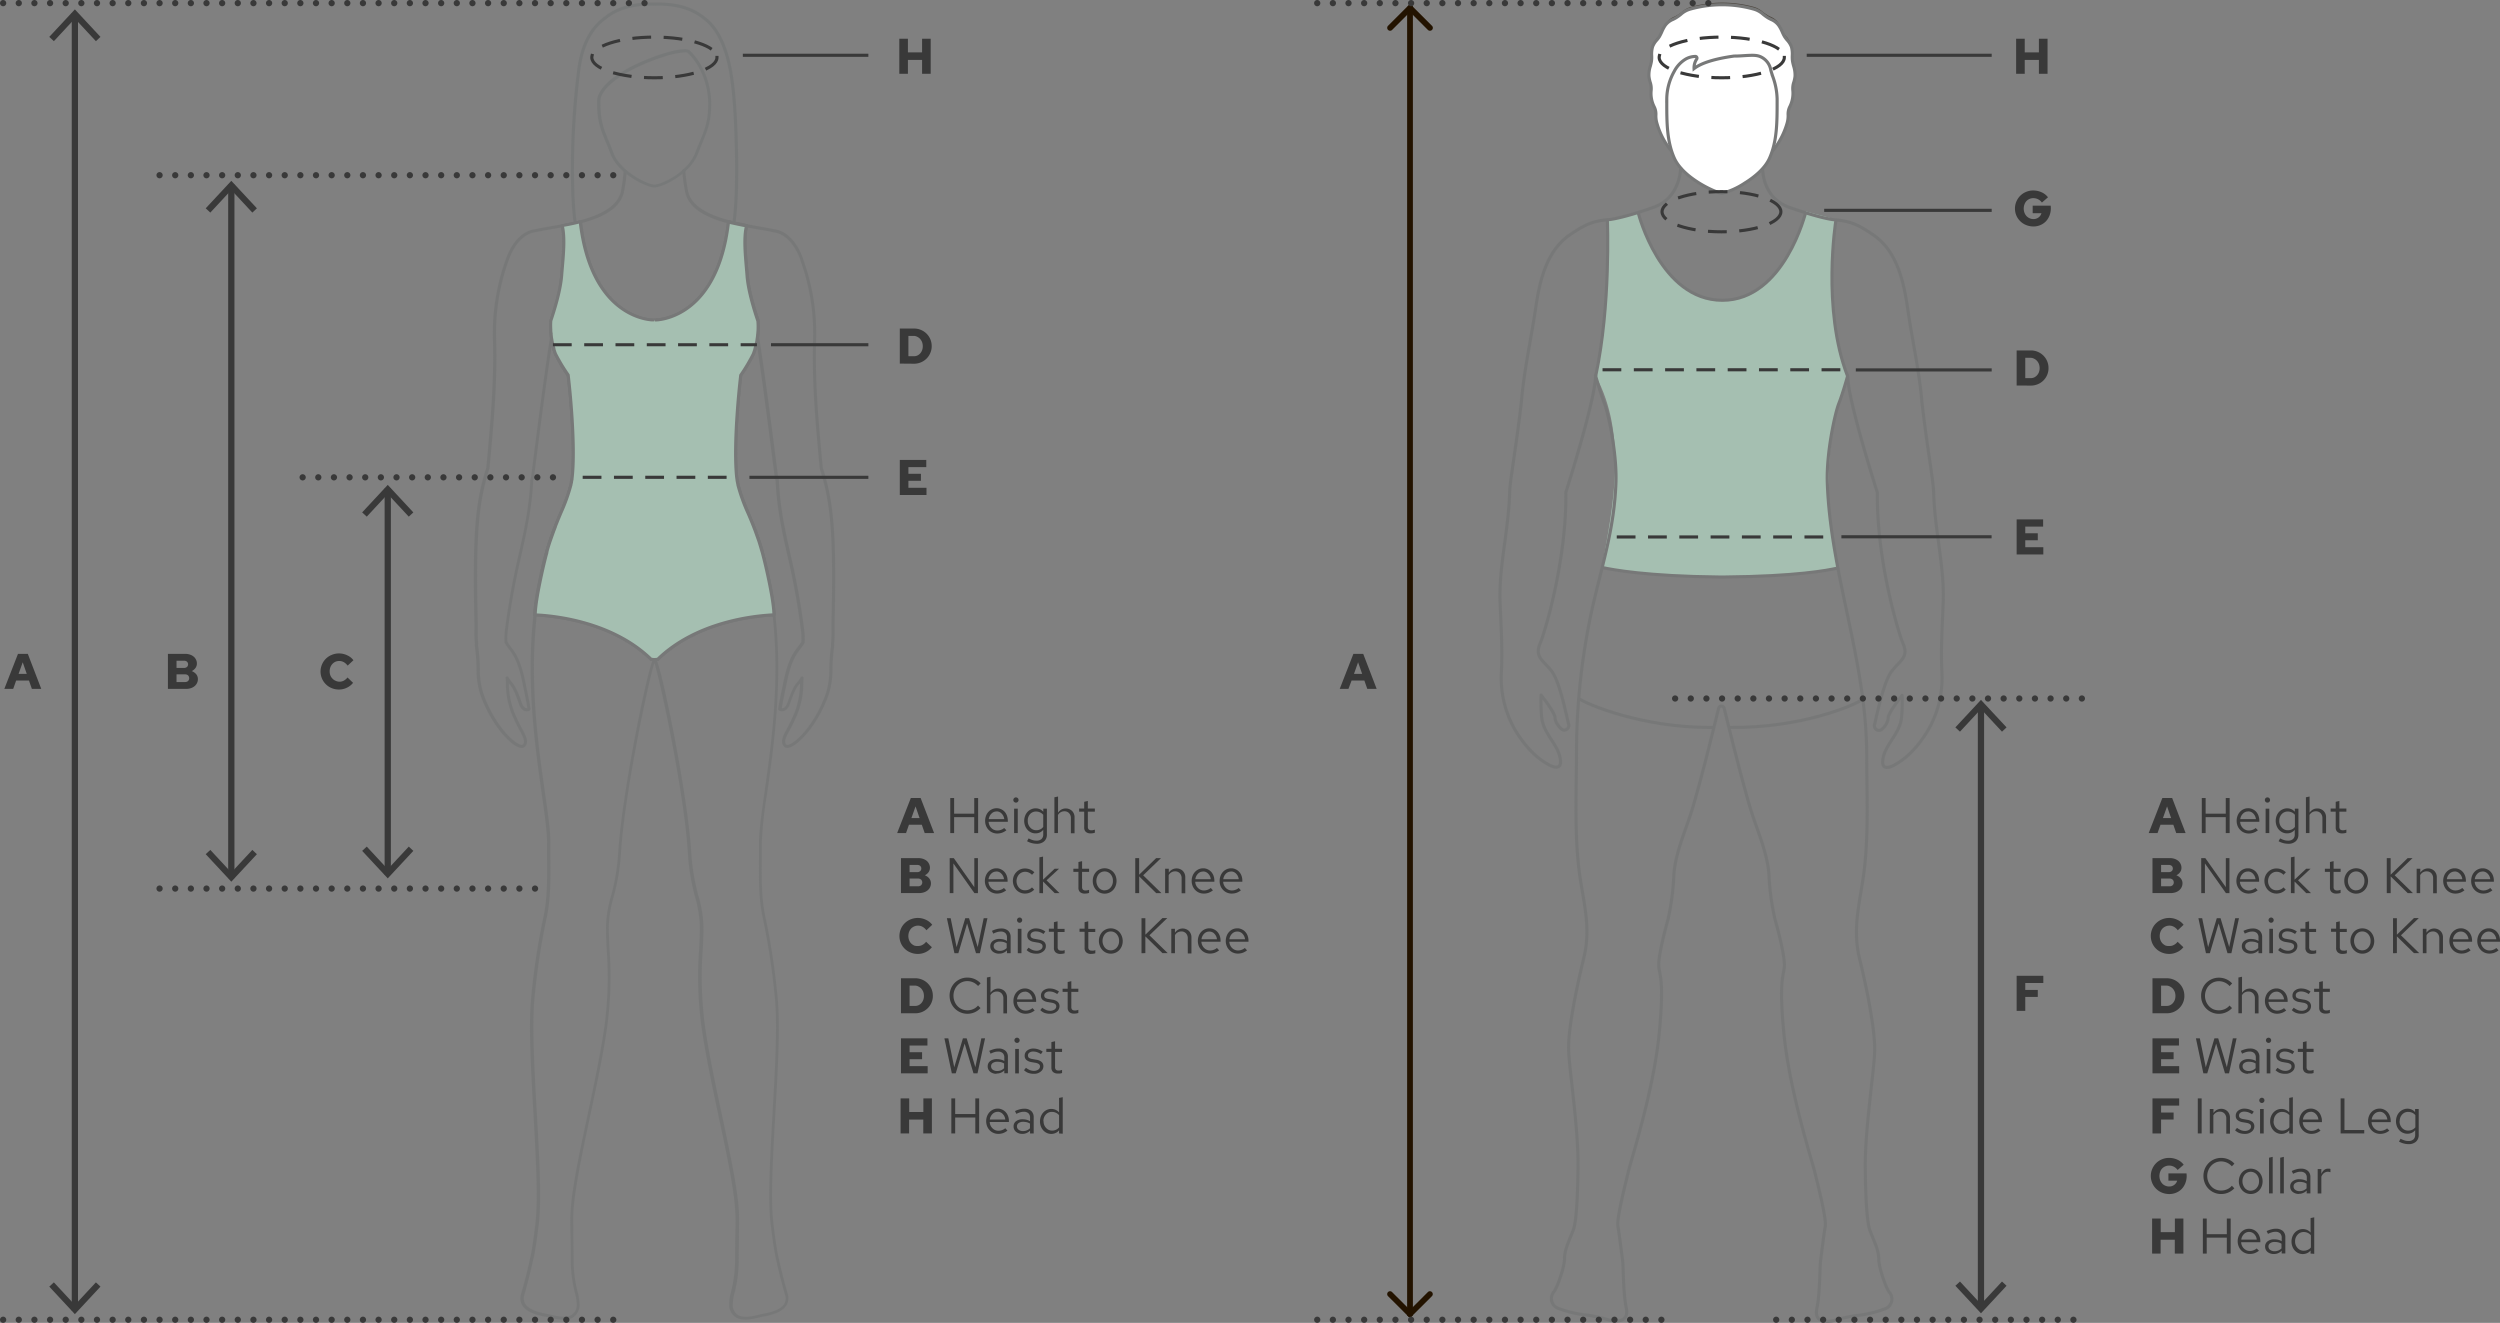 <svg id="_ÎÓÈ_9" data-name=" ÎÓÈ 9" xmlns="http://www.w3.org/2000/svg" viewBox="0 0 799.03 422.81"><rect x="0" y="0" width="799.03" height="422.81" fill="#808080" stroke="none"/><defs><style>.cls-1{fill:#a5bfb1;}.cls-2{fill:#4b453e;}.cls-10,.cls-12,.cls-13,.cls-14,.cls-15,.cls-3,.cls-8,.cls-9{fill:none;}.cls-3,.cls-7,.cls-8,.cls-9{stroke:#777878;}.cls-14,.cls-3,.cls-7{stroke-miterlimit:10;}.cls-4{fill:#231300;}.cls-5{fill:#777878;}.cls-6{fill:#777979;}.cls-7{fill:#fff;}.cls-12,.cls-15,.cls-8{stroke-linecap:round;}.cls-10,.cls-12,.cls-13,.cls-15,.cls-8,.cls-9{stroke-linejoin:round;}.cls-10,.cls-12,.cls-13,.cls-14,.cls-15{stroke:#393939;}.cls-10,.cls-13{stroke-linecap:square;}.cls-10,.cls-12,.cls-15{stroke-width:2px;}.cls-11{fill:#393939;}.cls-13{stroke-dasharray:5 5;}.cls-15{stroke-dasharray:0 5;}</style></defs><path class="cls-1" d="M554.08,214.69c3.77-19.77,8.23-42.61-1.91-61.28-.1,1.35.42,1.29,0,0,4.85-22.68,3.73-49.55,3.73-49.55l-.11-.36c4.41-1,5.71-1,10-2.42v.36s7,27.79,26.84,27.79S619.31,101,619.31,101v-.2c4.46,1.32,5.2,1.27,9.63,2.7v.36s-4.51,28.19,3.73,49.55h.09c-.67,1.89.19,2,0,0-8,19.76-7.17,40.88-3.45,61.45-2.93.65-12.86,2.6-35.83,2.81H591.6c-23-.21-34.7-2.55-37.63-3.2" transform="translate(-42.16 -33.26)"/><path class="cls-2" d="M615.08,52.89a11.57,11.57,0,0,1-.33-1.44,9.36,9.36,0,0,1-.09-1.83,8,8,0,0,0-.27-2.67,6.3,6.3,0,0,0-1.33-2.05,7.71,7.71,0,0,1-.81-1.07,11.76,11.76,0,0,1-.74-1.46,12,12,0,0,0-1.08-1.95A5.56,5.56,0,0,0,608,38.57a7.57,7.57,0,0,1-1-.55c-.5-.31-1-.64-1.46-1a7.24,7.24,0,0,0-3-1.61,37.81,37.81,0,0,0-19.75,0,7.24,7.24,0,0,0-3,1.61,16.52,16.52,0,0,1-1.47,1,9.72,9.72,0,0,1-1,.55,5.59,5.59,0,0,0-2.42,1.85,11.2,11.2,0,0,0-1.07,1.95,13.4,13.4,0,0,1-.75,1.46,7.71,7.71,0,0,1-.81,1.07A6.28,6.28,0,0,0,570.8,47a7.53,7.53,0,0,0-.27,2.67,9.36,9.36,0,0,1-.09,1.83,13.71,13.71,0,0,1-.34,1.44,8.88,8.88,0,0,0-.44,3.11,9.51,9.51,0,0,0,.38,1.76,5.88,5.88,0,0,1,.32,2.53,8.79,8.79,0,0,0,.95,5.11,5.17,5.17,0,0,1,.5,2.54,7.53,7.53,0,0,0,.34,2.54,23.1,23.1,0,0,0,3.62,7.28c.24.32.49.61.74.91A15.46,15.46,0,0,0,577.79,80c-.16-.58-.3-1.15-.42-1.72-.3-.33-.59-.67-.87-1l-.44-.61a23.4,23.4,0,0,1-3-6.4,7.21,7.21,0,0,1-.3-2.26,6,6,0,0,0-.59-2.94,7.87,7.87,0,0,1-.86-4.57,7.06,7.06,0,0,0-.35-2.92,9.72,9.72,0,0,1-.35-1.6A8,8,0,0,1,571,53.2a15.25,15.25,0,0,0,.35-1.52,10.28,10.28,0,0,0,.1-2,7,7,0,0,1,.23-2.37,5.61,5.61,0,0,1,1.15-1.74,10.11,10.11,0,0,0,.9-1.17,15.29,15.29,0,0,0,.8-1.56,11.5,11.5,0,0,1,1-1.82,4.8,4.8,0,0,1,2.08-1.53c.36-.18.74-.37,1.12-.6a16.58,16.58,0,0,0,1.54-1.1A6.23,6.23,0,0,1,583,36.36a35.73,35.73,0,0,1,19.28-.07,6.23,6.23,0,0,1,2.68,1.43,13.89,13.89,0,0,0,1.54,1.1c.38.23.76.42,1.12.6A4.77,4.77,0,0,1,609.67,41a10.38,10.38,0,0,1,1,1.82,15.21,15.21,0,0,0,.79,1.56,10.2,10.2,0,0,0,.91,1.17,6.12,6.12,0,0,1,1.15,1.74,7,7,0,0,1,.23,2.37v.62a8.06,8.06,0,0,0,.1,1.39c.09.51.22,1,.36,1.52a8,8,0,0,1,.41,2.78,9.69,9.69,0,0,1-.34,1.6,6.9,6.9,0,0,0-.36,2.92,8,8,0,0,1-.85,4.57,6.09,6.09,0,0,0-.6,2.94,6.67,6.67,0,0,1-.3,2.26,23,23,0,0,1-3,6.4l-.45.61a11.75,11.75,0,0,1-.87,1c-.13.58-.27,1.15-.42,1.73a14.07,14.07,0,0,0,1.27-1.29c.27-.3.52-.61.76-.93A23.39,23.39,0,0,0,613,70.48a7.79,7.79,0,0,0,.34-2.54,5.18,5.18,0,0,1,.51-2.54,9,9,0,0,0,.94-5.11,5.59,5.59,0,0,1,.33-2.53,11.71,11.71,0,0,0,.37-1.76A8.86,8.86,0,0,0,615.08,52.89Z" transform="translate(-42.16 -33.26)"/><g id="face"><path class="cls-2" d="M579.2,85.31a27.6,27.6,0,0,0,5.57,4.41l1.28.87a16,16,0,0,0,6.42,2.25h.25a16.17,16.17,0,0,0,6.42-2.25l1.27-.87c4.47-3,6.51-4.43,7.6-8.45.24-.86.46-1.72.65-2.58.17-.7.33-1.4.47-2.09a72.49,72.49,0,0,0,1.38-13.94,25.32,25.32,0,0,0-1.3-7.42c-.14-.49-.28-1-.4-1.4-.63-2.38-1.12-3.55-2.39-4.23s-2.86-.46-5.36-.19a60.09,60.09,0,0,1-8.48.44,59.8,59.8,0,0,1-8.46-.44c-2.5-.27-4.14-.45-5.35.19s-1.77,1.85-2.4,4.23c-.12.44-.25.91-.4,1.4a25.7,25.7,0,0,0-1.29,7.42,70.93,70.93,0,0,0,1.38,13.94c.15.69.29,1.39.45,2.07.2.87.43,1.74.66,2.6a10.06,10.06,0,0,0,2,4" transform="translate(-42.16 -33.26)"/></g><path class="cls-3" d="M589.86,265.76h-1.34c-21.63,0-39.32-7.4-41.94-9.36" transform="translate(-42.16 -33.26)"/><path class="cls-3" d="M637.73,256.6l-.21.15c-2.66,2-20,9.26-42.19,9H595l-.08-.35" transform="translate(-42.16 -33.26)"/><path class="cls-3" d="M554.42,214.68c2.93.65,14.21,2.78,37.18,3h1.85c23-.21,32.9-2.16,35.83-2.81" transform="translate(-42.16 -33.26)"/><path class="cls-4" d="M492.81,454.17a.88.88,0,0,1-.65-.28l-6.37-6.36a.93.93,0,0,1,0-1.31.91.91,0,0,1,1.29,0l0,0,6.37,6.36a.93.93,0,0,1,0,1.31A.91.91,0,0,1,492.81,454.17Z" transform="translate(-42.16 -33.26)"/><path class="cls-4" d="M492.81,454.17a.88.88,0,0,1-.65-.28.93.93,0,0,1,0-1.31l6.37-6.36a.91.91,0,0,1,1.29,0l0,0a.93.93,0,0,1,0,1.31l-6.37,6.36A.91.91,0,0,1,492.81,454.17Z" transform="translate(-42.16 -33.26)"/><path class="cls-4" d="M486.45,43.09a.92.92,0,0,1-.92-.94.9.9,0,0,1,.26-.64l6.37-6.37a.93.93,0,1,1,1.43,1.19,1.36,1.36,0,0,1-.12.12l-6.37,6.37A.93.93,0,0,1,486.45,43.09Z" transform="translate(-42.16 -33.26)"/><path class="cls-4" d="M499.18,43.09a.93.93,0,0,1-.65-.27l-6.37-6.37a.93.93,0,0,1,1.31-1.31l6.37,6.37a.93.93,0,0,1,0,1.32A.94.94,0,0,1,499.18,43.09Z" transform="translate(-42.16 -33.26)"/><path class="cls-4" d="M492.81,454.17a.93.93,0,0,1-.92-.93V36.72a.93.93,0,0,1,1.85,0V453.24a.93.93,0,0,1-.93.93Z" transform="translate(-42.16 -33.26)"/><path class="cls-5" d="M222.25,455.07a20.3,20.3,0,0,1-4.45-.68c-.5-.12-.93-.23-1.29-.29-3.89-.67-6.31-1.85-7.4-3.6a4.45,4.45,0,0,1-.39-3.75c1-3.52,2-7.2,3-11.95.62-2.76,1.37-8.79,1.6-10.88.85-7.6.11-20.88-.68-34.94-.75-13.4-1.53-27.26-.8-35.88a221.21,221.21,0,0,1,4.08-27.1c1.18-5.85,1.14-11.4,1.08-18.42v-5c0-3.64-.76-9-1.72-15.8-2.06-14.49-4.87-34.34-2.81-55.07l.08-.93A43.43,43.43,0,0,1,214,222.3c1.27-11.53,4.47-19.17,7-25.31,1.73-4.12,3.22-7.68,3.61-11.3.88-8.12-.08-22-1.28-32.36a53.85,53.85,0,0,1-4-6.74,27.29,27.29,0,0,1-.86-2.65c-1.75,11.48-3.66,26.38-4.83,35.57-.3,2.29-.55,4.28-.75,5.84a11.7,11.7,0,0,1-.32,1.54c-.42,8.93-2,15.79-3.73,23.72a227.36,227.36,0,0,0-4.33,23.75,20.55,20.55,0,0,0-.18,4,12.79,12.79,0,0,0,1.15,1.68c1.4,1.81,3.13,4.06,4.62,11.37.15.76.31,1.51.46,2.26.45,2.15.88,4.18,1.16,6.11,0,.27-.12.64-.73.78-1,.23-2.32-.25-3-2.38-1.54-4.55-2.32-5.47-3.08-6.36l-.1-.12V252a25.21,25.21,0,0,0,2.46,10.59c.57,1.32,1.19,2.48,1.74,3.5,1.32,2.46,2.27,4.23,1,5.75a1.44,1.44,0,0,1-1.49.43c-3.09-.55-9.51-7.36-12.93-17.2a26.69,26.69,0,0,1-1.12-8.23,59.42,59.42,0,0,0-.54-7V239a39.69,39.69,0,0,1-.14-4.36V232c-.72-29.72.52-38.88,3.79-49.24l.13-1.4c1.17-12.67,2.38-25.78,2-39.3a69.14,69.14,0,0,1,4.1-25.92l.05-.14c2-5.54,5.38-9,9.32-9.48,1.34-.3,3.08-.6,4.92-.92,8.2-1.4,20.58-3.53,22.46-11a51.22,51.22,0,0,0,.92-6.64.5.5,0,0,1,.55-.45h0a.52.52,0,0,1,.45.55,53.58,53.58,0,0,1-.95,6.79c-2,8.05-14.3,10.15-23.26,11.69-1.83.31-3.56.61-4.91.92-3.56.43-6.74,3.73-8.56,8.83l-.05.14a68.38,68.38,0,0,0-4,25.55c.39,13.58-.82,26.72-2,39.43l-.13,1.44v.11c-3.24,10.26-4.48,19.34-3.76,49v2.66a40.41,40.41,0,0,0,.13,4.26v.85a60.43,60.43,0,0,1,.54,7.11,25.65,25.65,0,0,0,1.07,7.93c3.5,10.06,9.77,16.12,12.15,16.55.19,0,.44,0,.55-.09.78-.95.15-2.25-1.13-4.64a38.51,38.51,0,0,1-1.78-3.58,26,26,0,0,1-2.54-11,11.84,11.84,0,0,0-.11-2,.5.5,0,0,1,.34-.53.51.51,0,0,1,.59.23,8.5,8.5,0,0,0,1,1.45c.81,1,1.66,2,3.26,6.69.39,1.16.92,1.56,1.29,1.69a1.16,1.16,0,0,0,.49.06c-.27-1.81-.67-3.72-1.09-5.74-.16-.74-.32-1.5-.47-2.26-1.44-7.08-3.1-9.23-4.43-11a13.21,13.21,0,0,1-1.3-1.92.61.61,0,0,1,0-.19,21.68,21.68,0,0,1,.18-4.26,232.4,232.4,0,0,1,4.34-23.85c1.77-7.9,3.3-14.73,3.71-23.6a.21.21,0,0,1,0-.11,10.54,10.54,0,0,0,.31-1.46c.2-1.55.45-3.54.75-5.84,1.27-10,3.4-26.6,5.26-38.36a.53.53,0,0,1,.5-.42.49.49,0,0,1,.49.43,24,24,0,0,0,1.36,5.2,57.32,57.32,0,0,0,4,6.64.58.58,0,0,1,.08.22c1.21,10.42,2.19,24.48,1.29,32.71-.41,3.76-1.92,7.38-3.68,11.58-2.54,6.08-5.71,13.64-7,25.12a43.16,43.16,0,0,0-1.39,8.37l-.09.94c-2.05,20.61.76,40.39,2.81,54.83,1,6.83,1.73,12.23,1.73,15.94v5c.06,7.08.1,12.68-1.1,18.63a222.77,222.77,0,0,0-4.05,26.94c-.71,8.56.06,22.38.81,35.75.79,14.1,1.54,27.42.68,35.1,0,.08-.86,7.62-1.62,11-1.07,4.77-2,8.47-3,12a3.5,3.5,0,0,0,.24,3c.92,1.47,3.18,2.53,6.72,3.15.37.06.83.17,1.35.29,2,.49,5.12,1.22,6.9,0a3.89,3.89,0,0,0,1.5-2.93,16.47,16.47,0,0,0-.63-4.19,42.61,42.61,0,0,1-1.28-9.67c0-3.14,0-6.22-.09-8.94s-.1-5.06,0-6.64c.32-7.4,2.78-18.95,5.39-31.19,2.1-9.87,4.27-20.08,5.49-28.84a118.17,118.17,0,0,0,.71-24c-.16-3-.3-5.92-.21-8.63a38.67,38.67,0,0,1,1.52-8.61,67.72,67.72,0,0,0,2.35-14c1.1-18.92,9.75-60.73,11.26-62a.68.68,0,0,1,.8,0c1.52,1.32,10.18,43.13,11.29,62a67,67,0,0,0,2.34,14,38.67,38.67,0,0,1,1.52,8.61c.09,2.71-.05,5.59-.21,8.64a118.17,118.17,0,0,0,.71,24c1.22,8.76,3.39,19,5.5,28.84,2.6,12.24,5.07,23.79,5.39,31.19.06,1.58,0,3.93,0,6.65s-.12,5.79-.08,8.93a43.19,43.19,0,0,1-1.29,9.67,16.47,16.47,0,0,0-.63,4.19,3.89,3.89,0,0,0,1.5,2.93c1.79,1.24,4.87.51,6.9,0,.52-.12,1-.23,1.35-.29,3.54-.62,5.81-1.68,6.72-3.15a3.46,3.46,0,0,0,.21-3c-1-3.53-2-7.24-3-12-.75-3.37-1.61-10.91-1.62-11-.86-7.68-.11-21,.68-35.1.75-13.37,1.53-27.19.81-35.75a222.77,222.77,0,0,0-4.05-26.94c-1.2-5.95-1.16-11.54-1.1-18.63v-5c0-3.71.76-9.11,1.73-15.94,2.05-14.44,4.86-34.22,2.81-54.83l-.09-.93a41.1,41.1,0,0,0-1.41-8.39c-1.3-11.51-4.46-19-7-25.11-1.76-4.2-3.28-7.82-3.68-11.58-.89-8.24.08-22.3,1.29-32.71a.58.58,0,0,1,.08-.22,56.86,56.86,0,0,0,3.94-6.64,22.79,22.79,0,0,0,1.37-5.2.49.49,0,0,1,.49-.43h0a.51.51,0,0,1,.5.42c1.86,11.76,4,28.41,5.26,38.36.3,2.3.55,4.29.75,5.84a10.4,10.4,0,0,0,.31,1.45v.12c.41,8.88,1.94,15.7,3.71,23.6a232.4,232.4,0,0,1,4.34,23.85,21.68,21.68,0,0,1,.18,4.26.61.61,0,0,1,0,.19,13.21,13.21,0,0,1-1.3,1.92c-1.33,1.73-3,3.88-4.43,11l-.45,2.18c-.43,2-.83,4-1.11,5.82a1.16,1.16,0,0,0,.49-.06c.37-.13.9-.53,1.29-1.68,1.6-4.74,2.44-5.74,3.26-6.7a8,8,0,0,0,1-1.45.51.51,0,0,1,.59-.23.5.5,0,0,1,.34.53c-.07.66-.09,1.32-.11,2a26,26,0,0,1-2.54,11c-.59,1.37-1.22,2.54-1.78,3.58-1.28,2.39-1.91,3.69-1.13,4.64.11.13.36.12.54.09,2.38-.43,8.66-6.49,12.16-16.55a25.65,25.65,0,0,0,1.07-7.93,61.12,61.12,0,0,1,.55-7.16v-.79a38.43,38.43,0,0,0,.14-4.29V232c.72-29.63-.52-38.71-3.76-49v-.1l-.13-1.43c-1.18-12.71-2.39-25.86-2-39.44a68.13,68.13,0,0,0-4.05-25.57v-.12c-1.82-5.1-5-8.4-8.51-8.82-1.4-.32-3.13-.62-5-.93-9-1.54-21.22-3.64-23.26-11.69a54.11,54.11,0,0,1-1-7,.5.5,0,0,1,.45-.55h0a.49.49,0,0,1,.54.44h0a53.71,53.71,0,0,0,.94,6.8c1.88,7.42,14.26,9.55,22.46,11,1.84.32,3.58.62,5,.93,3.89.47,7.29,3.93,9.27,9.47v.13A68.8,68.8,0,0,1,303,142c-.39,13.52.82,26.63,2,39.32l.12,1.37c3.26,10.36,4.51,19.52,3.79,49.25v2.61a40.24,40.24,0,0,1-.14,4.39v.79a64.68,64.68,0,0,0-.54,7.09,26.36,26.36,0,0,1-1.13,8.23c-3.42,9.84-9.83,16.65-12.92,17.2a1.44,1.44,0,0,1-1.49-.43c-1.25-1.52-.3-3.29,1-5.75.55-1,1.17-2.18,1.74-3.5A25.26,25.26,0,0,0,297.84,252v-.31l-.1.12c-.76.89-1.54,1.81-3.08,6.37-.72,2.13-2.09,2.61-3.05,2.37-.6-.15-.76-.52-.72-.79.28-1.94.72-4,1.17-6.19.15-.71.31-1.44.45-2.17,1.49-7.31,3.22-9.56,4.62-11.37a12.79,12.79,0,0,0,1.15-1.68,20.55,20.55,0,0,0-.18-4,227.36,227.36,0,0,0-4.33-23.75c-1.77-7.93-3.31-14.78-3.73-23.72a11.7,11.7,0,0,1-.32-1.54c-.2-1.56-.46-3.55-.75-5.84-1.17-9.19-3.08-24.09-4.83-35.57a27.29,27.29,0,0,1-.86,2.65,55.09,55.09,0,0,1-4,6.74c-1.2,10.34-2.16,24.24-1.28,32.36.39,3.62,1.88,7.18,3.61,11.3,2.56,6.12,5.75,13.74,7.05,25.3a42.81,42.81,0,0,1,1.43,8.49l.09.93c2.06,20.73-.76,40.58-2.82,55.07a126,126,0,0,0-1.72,15.8v5c-.06,7-.1,12.57,1.08,18.42a220.52,220.52,0,0,1,4.06,27.06c.73,8.62,0,22.48-.8,35.89-.79,14.05-1.53,27.33-.68,34.93.23,2.09,1,8.12,1.6,10.88,1.06,4.75,2,8.44,3,11.95a4.45,4.45,0,0,1-.39,3.75c-1.09,1.75-3.51,2.93-7.4,3.6-.36.06-.79.17-1.28.29-2.22.52-5.56,1.31-7.71-.18a4.89,4.89,0,0,1-1.92-3.62,16.15,16.15,0,0,1,.64-4.53,42.4,42.4,0,0,0,1.27-9.45c0-3.15,0-6.24.08-9s.1-5,0-6.58c-.32-7.31-2.77-18.83-5.37-31-2.11-9.89-4.29-20.11-5.51-28.92a119.19,119.19,0,0,1-.72-24.18c.16-3.16.3-5.89.21-8.55a38.05,38.05,0,0,0-1.49-8.4A68.23,68.23,0,0,1,262,305.81c-1.08-18.58-8.75-54.74-10.69-60.64-1.93,5.91-9.58,42.07-10.67,60.64A68.21,68.21,0,0,1,238.27,320a38.05,38.05,0,0,0-1.49,8.4c-.09,2.66.05,5.39.21,8.54a119.29,119.29,0,0,1-.72,24.19c-1.22,8.81-3.4,19-5.51,28.92-2.59,12.19-5,23.71-5.36,31-.07,1.55,0,3.88,0,6.58s.12,5.81.09,9a41.82,41.82,0,0,0,1.26,9.45,16.93,16.93,0,0,1,.65,4.53,4.94,4.94,0,0,1-1.93,3.62A5.62,5.62,0,0,1,222.25,455.07ZM210.73,259.9Zm81.16,0Z" transform="translate(-42.16 -33.26)"/><path class="cls-6" d="M251.28,93.18c-2.61-.08-11.62-4.4-14-10.72-.52-1.38-1-2.58-1.47-3.68C234.2,74.89,233,72.09,233,66.45c0-.54,0-1.09.05-1.64,1.31-6.57,13.67-12.1,20.78-14.34,2.24-.71,7.58-2.23,8.78-1.08,4.23,4.06,6.86,10.6,6.86,17.06,0,5.64-1.16,8.45-2.77,12.33-.46,1.1-.95,2.3-1.47,3.68a14.54,14.54,0,0,1-4.18,5.63.5.5,0,0,1-.13.19C257.63,91.14,253.27,93.12,251.28,93.18ZM261.09,50a26,26,0,0,0-6.92,1.46c-8.94,2.82-19,8.25-20.09,13.52v1.51c0,5.44,1.07,8,2.7,12,.45,1.08,1,2.31,1.48,3.7,2.19,5.84,10.72,10,13.07,10.08,1.48,0,5.5-1.68,8.87-4.54a.59.59,0,0,1,.13-.18,13.76,13.76,0,0,0,4-5.36c.52-1.39,1-2.59,1.48-3.7,1.63-3.92,2.7-6.51,2.7-12,0-6.2-2.51-12.46-6.56-16.34A1.43,1.43,0,0,0,261.09,50Z" transform="translate(-42.16 -33.26)"/><path class="cls-6" d="M276.7,105.06h-.08a.49.49,0,0,1-.41-.56h0c.79-5,1.08-14.34.78-25-.23-8-.57-16.34-1.85-23.48-1-5.58-3.27-13-8.3-16.61-3.85-3.11-8.91-4.53-15.47-4.34-6.59-.19-11.65,1.23-15.48,4.32-4.61,3.33-7.32,8.75-8.3,16.6S226,71.84,225.73,79.5c-.3,10.59,0,19.9.77,24.93a.49.49,0,0,1-.4.57h0a.49.49,0,0,1-.57-.4h0c-.8-5.09-1.1-14.48-.79-25.11.23-7.7.85-15.65,1.86-23.61,1-8.14,3.87-13.79,8.7-17.28,4-3.23,9.27-4.72,16.08-4.52,6.79-.2,12.05,1.29,16.07,4.54,5.29,3.81,7.64,11.47,8.68,17.23,1.3,7.21,1.63,15.63,1.87,23.64.31,10.69,0,20.09-.8,25.16A.5.5,0,0,1,276.7,105.06Z" transform="translate(-42.16 -33.26)"/><path class="cls-5" d="M251.44,244.56h-.37l-.85-.08a.49.49,0,0,1-.3-.14c-12.47-12.15-31.33-13.84-36.82-14.06a.53.53,0,0,1-.48-.5c0-4.64,2.61-15.74,3.31-18.46.14-.55.28-1.08.43-1.61v-.1c.34-1.19.68-2.31,1.07-3.47l1.19-3.36.56-1.45.5-1.26c.45-1.1.86-2.09,1.27-3a58,58,0,0,0,3.2-8.94h.52l-.49-.11c.06-.28.12-.57.17-.85l.09-.46.06-.5.06-.44c.64-5.91.25-14.46-.18-20.6-.28-3.88-.66-7.94-1.1-11.76a55.09,55.09,0,0,1-4-6.74c-.18-.47-.35-1-.5-1.44a.83.83,0,0,1-.06-.21c-.15-.48-.26-.87-.36-1.28l-.07-.27c-.1-.47-.19-.87-.26-1.27v-.12c-.09-.48-.16-1-.21-1.42,0-.27-.06-.53-.08-.79s-.06-.75-.08-1.12a23.36,23.36,0,0,1,.05-2.9,3.35,3.35,0,0,1,.16-.54c2.39-7.13,3.11-11.47,3.3-13.86.07-.82.14-1.67.22-2.53.4-4.64.86-9.91,0-13.35a.5.5,0,0,1,.07-.41.53.53,0,0,1,.35-.21l.28-.06c2.08-.39,3.85-.78,5.43-1.2a.54.54,0,0,1,.41.07.55.55,0,0,1,.22.36c3.36,29.26,20.57,30.86,22.52,30.94h.23l.12.5V135h.1l.15.49V135h.38l.12.5V135H252c1.95-.08,19.16-1.68,22.52-30.94a.55.55,0,0,1,.22-.36.54.54,0,0,1,.41-.07c1.58.42,3.35.81,5.42,1.2l.29.06a.49.49,0,0,1,.42.62c-.89,3.44-.43,8.71,0,13.35.08.86.15,1.71.22,2.53.19,2.39.91,6.73,3.3,13.86a3.35,3.35,0,0,1,.16.54,23.36,23.36,0,0,1,.05,2.9c0,.41-.05.78-.08,1.13s-.05.51-.08.78c-.05.48-.13,1-.2,1.42v.16c-.07.36-.16.76-.24,1.15l-.09.36c-.1.4-.21.79-.33,1.2a.71.71,0,0,1-.1.32c-.14.45-.31.93-.49,1.4a55.09,55.09,0,0,1-4,6.74c-.44,3.82-.82,7.88-1.1,11.76-.43,6.14-.82,14.69-.18,20.6l.06.45a1.24,1.24,0,0,0,.07.5l.08.45c.05.28.11.57.17.85l-.46.24.49-.12a55.37,55.37,0,0,0,3.21,8.94c.4,1,.81,1.95,1.23,3l.51,1.26c.21.53.39,1,.58,1.51l1.19,3.36c.39,1.16.73,2.28,1.05,3.4v.17c.15.53.29,1.06.43,1.61h0c.7,2.72,3.31,13.82,3.31,18.46a.53.53,0,0,1-.48.5c-5.49.22-24.35,1.91-36.82,14.06a.49.49,0,0,1-.3.14l-.85.08h-.15Zm-.23-.72v0Zm-.72-.34.67.06h.34l.65-.06c12.38-11.95,30.75-13.89,36.86-14.2-.17-4.79-2.6-15.13-3.27-17.73h0q-.21-.81-.42-1.59l-.05-.17c-.32-1.11-.65-2.21-1-3.36l-1.16-3.27c-.2-.54-.39-1-.57-1.49l-.5-1.25c-.44-1.09-.86-2.08-1.26-3a57.69,57.69,0,0,1-3.26-9.1v-.13c-.07-.3-.13-.59-.18-.89l-.09-.46a4.58,4.58,0,0,0-.07-.55l-.06-.46c-.65-6-.26-14.6.18-20.78.27-3.93.66-8.06,1.11-11.93a.58.58,0,0,1,.08-.22,58.37,58.37,0,0,0,3.95-6.64c.18-.45.33-.91.47-1.37a.49.49,0,0,0,.06-.17v-.12c.12-.39.23-.76.32-1.14l.06-.26c.11-.45.19-.84.26-1.22v-.15c.06-.41.14-.86.19-1.32,0-.26.05-.52.07-.77s.06-.7.08-1a22.12,22.12,0,0,0-.05-2.82,1.82,1.82,0,0,1-.11-.3c-2.42-7.23-3.16-11.66-3.35-14.1-.06-.82-.14-1.66-.21-2.52-.39-4.51-.84-9.58-.07-13.17-1.77-.34-3.33-.68-4.74-1C271.8,134.28,254,135.91,252,136h-.55l-.1-.51v.5l-.14-.5v.5h-.62c-2-.09-19.79-1.72-23.41-31.26-1.41.36-3,.7-4.74,1,.77,3.59.33,8.66-.07,13.17-.07.86-.15,1.7-.21,2.52-.19,2.44-.93,6.87-3.35,14.1-.07.2-.11.33-.12.38a20.12,20.12,0,0,0,0,2.69,4.91,4.91,0,0,0,.08,1.08c.08.36,0,.52.07.77a7.72,7.72,0,0,0,.2,1.35v.11c.07.4.15.79.24,1.16l.08.33c.09.39.2.76.32,1.15v.25c.16.5.32,1,.49,1.41a57.32,57.32,0,0,0,4,6.64.42.42,0,0,1,.08.22c.45,3.87.84,8,1.11,11.93.44,6.18.83,14.8.18,20.78l-.06.45a1.44,1.44,0,0,1-.07.54l-.09.48c0,.3-.11.59-.18.89v.13a57.69,57.69,0,0,1-3.26,9.1c-.4,1-.82,1.94-1.23,3l-.49,1.22v.09c-.18.47-.37,1-.55,1.44l-1.18,3.32c-.38,1.15-.72,2.25-1,3.36V210c-.15.52-.29,1-.43,1.59-.67,2.6-3.1,12.94-3.27,17.73C219.74,229.61,238.11,231.55,250.49,243.5Zm39-13.72Z" transform="translate(-42.16 -33.26)"/><path class="cls-5" d="M251.44,244.56h-.37l-.85-.08a.49.49,0,0,1-.3-.14c-12.47-12.15-31.33-13.84-36.82-14.06a.53.53,0,0,1-.48-.5c0-4.64,2.61-15.74,3.31-18.46.14-.55.28-1.08.43-1.61v-.1c.34-1.19.68-2.31,1.07-3.47l1.19-3.36.56-1.45.5-1.26c.45-1.1.86-2.09,1.27-3a58,58,0,0,0,3.2-8.94h.52l-.49-.11c.06-.28.12-.57.17-.85l.09-.46.06-.5.06-.44c.64-5.91.25-14.46-.18-20.6-.28-3.88-.66-7.94-1.1-11.76a55.09,55.09,0,0,1-4-6.74c-.18-.47-.35-1-.5-1.44a.83.83,0,0,1-.06-.21c-.15-.48-.26-.87-.36-1.28l-.07-.27c-.1-.47-.19-.87-.26-1.27v-.12c-.09-.48-.16-1-.21-1.42,0-.27-.06-.53-.08-.79s-.06-.75-.08-1.12a23.36,23.36,0,0,1,.05-2.9,3.35,3.35,0,0,1,.16-.54c2.39-7.13,3.11-11.47,3.3-13.86.07-.82.14-1.67.22-2.53.4-4.64.86-9.91,0-13.35a.5.5,0,0,1,.07-.41.53.53,0,0,1,.35-.21l.28-.06c2.08-.39,3.85-.78,5.43-1.2a.54.54,0,0,1,.41.07.55.55,0,0,1,.22.36c3.36,29.26,20.57,30.86,22.52,30.94h.23l.12.5V135h.1l.15.49V135h.38l.12.5V135H252c1.95-.08,19.16-1.68,22.52-30.94a.55.55,0,0,1,.22-.36.54.54,0,0,1,.41-.07c1.58.42,3.35.81,5.42,1.2l.29.06a.49.49,0,0,1,.42.62c-.89,3.44-.43,8.71,0,13.35.08.86.15,1.71.22,2.53.19,2.39.91,6.73,3.3,13.86a3.35,3.35,0,0,1,.16.54,23.36,23.36,0,0,1,.05,2.9c0,.41-.05.78-.08,1.13s-.05.51-.08.78c-.05.48-.13,1-.2,1.42v.16c-.07.36-.16.76-.24,1.15l-.09.36c-.1.4-.21.79-.33,1.2a.71.71,0,0,1-.1.32c-.14.45-.31.93-.49,1.4a55.09,55.09,0,0,1-4,6.74c-.44,3.82-.82,7.88-1.1,11.76-.43,6.14-.82,14.69-.18,20.6l.06.45a1.24,1.24,0,0,0,.07.5l.08.45c.05.28.11.57.17.85l-.46.24.49-.12a55.37,55.37,0,0,0,3.21,8.94c.4,1,.81,1.95,1.23,3l.51,1.26c.21.53.39,1,.58,1.51l1.19,3.36c.39,1.16.73,2.28,1.05,3.4v.17c.15.53.29,1.06.43,1.61h0c.7,2.72,3.31,13.82,3.31,18.46a.53.53,0,0,1-.48.5c-5.49.22-24.35,1.91-36.82,14.06a.49.49,0,0,1-.3.14l-.85.08h-.15Z" transform="translate(-42.16 -33.26)"/><polygon class="cls-5" points="209.05 210.58 209.1 210.8 209.09 210.45 209.05 210.58"/><path class="cls-1" d="M250.49,243.5l.67.06h.34l.65-.06c12.38-11.95,30.75-13.89,36.86-14.2-.17-4.79-2.6-15.13-3.27-17.73h0q-.21-.81-.42-1.59l-.05-.17c-.32-1.11-.65-2.21-1-3.36l-1.16-3.27c-.2-.54-.39-1-.57-1.49l-.5-1.25c-.44-1.09-.86-2.08-1.26-3a57.69,57.69,0,0,1-3.26-9.1v-.13c-.07-.3-.13-.59-.18-.89l-.09-.46a4.58,4.58,0,0,0-.07-.55l-.06-.46c-.65-6-.26-14.6.18-20.78.27-3.93.66-8.06,1.11-11.93a.58.58,0,0,1,.08-.22,58.37,58.37,0,0,0,3.95-6.64c.18-.45.33-.91.47-1.37a.49.49,0,0,0,.06-.17v-.12c.12-.39.23-.76.32-1.14l.06-.26c.11-.45.19-.84.26-1.22v-.15c.06-.41.14-.86.19-1.32,0-.26.05-.52.07-.77s.06-.7.08-1a22.12,22.12,0,0,0-.05-2.82,1.82,1.82,0,0,1-.11-.3c-2.42-7.23-3.16-11.66-3.35-14.1-.06-.82-.14-1.66-.21-2.52-.39-4.51-.84-9.58-.07-13.17-1.77-.34-3.33-.68-4.74-1C271.8,134.28,254,135.91,252,136h-.55l-.1-.51v.5l-.14-.5v.5h-.62c-2-.09-19.79-1.72-23.41-31.26-1.41.36-3,.7-4.74,1,.77,3.59.33,8.66-.07,13.17-.07.86-.15,1.7-.21,2.52-.19,2.44-.93,6.87-3.35,14.1-.07.2-.11.33-.12.38a20.12,20.12,0,0,0,0,2.69,4.91,4.91,0,0,0,.08,1.08c.08.36,0,.52.07.77a7.72,7.72,0,0,0,.2,1.35v.11c.07.4.15.79.24,1.16l.08.33c.09.39.2.76.32,1.15v.25c.16.5.32,1,.49,1.41a57.32,57.32,0,0,0,4,6.64.42.42,0,0,1,.08.22c.45,3.87.84,8,1.11,11.93.44,6.18.83,14.8.18,20.78l-.06.45a1.44,1.44,0,0,1-.07.54l-.09.48c0,.3-.11.59-.18.89v.13a57.69,57.69,0,0,1-3.26,9.1c-.4,1-.82,1.94-1.23,3l-.49,1.22v.09c-.18.47-.37,1-.55,1.44l-1.18,3.32c-.38,1.15-.72,2.25-1,3.36V210c-.15.52-.29,1-.43,1.59-.67,2.6-3.1,12.94-3.27,17.73C219.74,229.61,238.11,231.55,250.49,243.5Z" transform="translate(-42.16 -33.26)"/><path class="cls-7" d="M576.44,81.59a14.52,14.52,0,0,1-1-1.26,24.48,24.48,0,0,1-3.69-7.6,8.25,8.25,0,0,1-.35-2.66,5.22,5.22,0,0,0-.51-2.61,9.54,9.54,0,0,1-1-5.35,6.27,6.27,0,0,0-.33-2.61,10.47,10.47,0,0,1-.38-1.85,9,9,0,0,1,.45-3.26c.13-.51.26-1,.34-1.49a9.08,9.08,0,0,0,.08-1.88,8.57,8.57,0,0,1,.29-2.81,6.69,6.69,0,0,1,1.36-2.16,8.63,8.63,0,0,0,.82-1.09,16.39,16.39,0,0,0,.76-1.51,12.2,12.2,0,0,1,1.09-2.05,5.74,5.74,0,0,1,2.48-1.93c.35-.17.7-.35,1.06-.57a15.68,15.68,0,0,0,1.49-1.08,7.36,7.36,0,0,1,3.09-1.68,37.27,37.27,0,0,1,10.07-1.36,36.77,36.77,0,0,1,10,1.36,7.4,7.4,0,0,1,3.1,1.68,15.54,15.54,0,0,0,1.48,1.08c.36.22.72.4,1.06.57a5.74,5.74,0,0,1,2.48,1.93,12.25,12.25,0,0,1,1.1,2.05,14.14,14.14,0,0,0,.75,1.51,9.7,9.7,0,0,0,.82,1.09,6.72,6.72,0,0,1,1.37,2.16A8.47,8.47,0,0,1,615,51a10.72,10.72,0,0,0,.08,1.88c.09.49.21,1,.35,1.49a9.49,9.49,0,0,1,.45,3.26,10.47,10.47,0,0,1-.38,1.85,6.27,6.27,0,0,0-.33,2.61,9.54,9.54,0,0,1-1,5.35,5.22,5.22,0,0,0-.5,2.61,8.54,8.54,0,0,1-.35,2.66,24.72,24.72,0,0,1-3.7,7.6c-.35.47-.73.93-1.13,1.37" transform="translate(-42.16 -33.26)"/><path class="cls-7" d="M592.65,95h-.35c-1.61-.15-12.07-4.65-15-11.17-2.43-5.45-2.42-11.58-2.42-18.06v-.92a18.33,18.33,0,0,1,2.39-8.79,9.83,9.83,0,0,1,3.8-4A6.51,6.51,0,0,1,584,51.3a.48.48,0,0,1,.48.3.58.58,0,0,1-.06.58,5.06,5.06,0,0,0-.82,3c2.34-1.8,6.63-3.14,12.77-4h.1c1.34,0,2.45-.09,3.4-.15,2.54-.14,3.93-.21,5.26.5a5.69,5.69,0,0,1,3,4.14c.17.64.38,1.3.61,2a22.35,22.35,0,0,1,1.41,7.18v.85c0,6.51,0,12.66-2.43,18.13-1.55,3.49-5.2,6.27-8,8a24.37,24.37,0,0,1-7,3.19Z" transform="translate(-42.16 -33.26)"/><path class="cls-8" d="M605.53,87.58c.24,3.59,1.73,9.57,8.66,12,10.22,3.6,14.08,3.9,14.09,3.9,5.44.43,7.83,1.65,12.45,4.74,7.9,5.31,9.95,15.36,11.23,24.22,1.41,9.75,3.66,19.54,4.47,29.36,1.48,13,3.66,25.33,3.74,28.64.31,12.33,3.48,23.84,3.06,35.21-.28,7.73-.82,15.1-.4,22.81a33.32,33.32,0,0,1-4.59,18.44c-4.74,7.8-9.49,10.2-10.23,10.65s-4.9,2.85-4-1.95,5.64-8,5.94-13.49a50.12,50.12,0,0,0,.14-6.6s-4.45,5.55-4.45,7.2-1.92,4.19-3,4a1.51,1.51,0,0,1-1.4-1.61,1.28,1.28,0,0,1,.06-.34c.3-.89,2.67-13.19,5.34-16.79s5.76-4.53,3.71-9.14c-1.22-2.76-8.45-26.11-8.16-48.13,0,0-9.49-29.54-9.49-37.33,0,0-1.48,5.4-2.82,8.84s-4,16-3.7,25.2c1,29.48,12.5,56.85,12.6,87,0,12,.63,24-.68,36-1.1,10.11-4.1,18.64-1.66,29,3,12.29,5,23.69,4.89,29.68s-3.11,25.19-3,36.89c0,0,0,16.64,1.48,20.54s2.82,6.29,2.82,9.14,2.52,9.75,3.41,10.65a3.31,3.31,0,0,1-.37,4.67,3.21,3.21,0,0,1-1,.57,37,37,0,0,1-9.79,2.25,56.6,56.6,0,0,0-6.53,1.5c-1.93.45-6.53,1.05-5.49-3.9s.89-13.19,1.19-15.29,1-8.24,1.48-10.79-2.52-14-3.41-17.69-8-25.64-9.79-43.93.15-18.74.15-22-1.93-10.95-3-14.55a79.93,79.93,0,0,1-1.92-13.94c-.35-7.3-4.17-15.39-6.19-22.33-3-10.35-5.55-20.8-8.15-31.26a.91.91,0,0,0-1.76,0c-2.59,10.46-5.12,20.91-8.14,31.26-2,6.94-5.85,15-6.19,22.33A81.1,81.1,0,0,1,575.31,327c-1,3.6-3,11.25-3,14.55s1.93,3.75.15,22-8.9,40.18-9.79,43.93-3.85,15.14-3.41,17.69,1.19,8.69,1.49,10.79.14,10.35,1.18,15.29-3.56,4.35-5.48,3.9a56.6,56.6,0,0,0-6.53-1.5,37,37,0,0,1-9.79-2.25,3.31,3.31,0,0,1-1.9-4.28,3.34,3.34,0,0,1,.57-1c.89-.9,3.41-7.8,3.41-10.65s1.33-5.25,2.81-9.14,1.49-20.54,1.49-20.54c.15-11.7-2.82-30.89-3-36.89s1.93-17.39,4.9-29.68c2.48-10.31-.58-18.85-1.69-28.95-1.32-11.94-.73-24-.69-36A215.22,215.22,0,0,1,550.78,229c3.23-14.71,7.36-26.39,7.86-41.69.3-9.14-2.37-21.74-3.71-25.19s-2.82-8.84-2.82-8.84c0,7.79-9.49,37.33-9.49,37.33.29,22-6.93,45.37-8.16,48.13-2,4.61,1,5.54,3.71,9.14s5,15.9,5.34,16.79a1.5,1.5,0,0,1-1,1.88,1.36,1.36,0,0,1-.35.07c-1,.15-3-2.4-3-4s-4.45-7.2-4.45-7.2a51.91,51.91,0,0,0,.15,6.6c.3,5.54,5,8.69,5.93,13.49s-3.26,2.4-4,1.95-5.49-2.85-10.24-10.65A33.4,33.4,0,0,1,522,248.41c.42-7.71-.11-15.08-.4-22.81-.41-11.37,2.76-22.88,3.07-35.21.08-3.31,2.25-15.59,3.74-28.64.81-9.82,3-19.61,4.47-29.36,1.28-8.86,3.32-18.91,11.23-24.22,4.62-3.09,7-4.31,12.44-4.74,0,0,3.87-.3,14.09-3.9,6.84-2.4,8.43-8.83,8.7-12.44" transform="translate(-42.16 -33.26)"/><path class="cls-9" d="M565.81,101.44s7,27.79,26.84,27.79S619.31,101,619.31,101" transform="translate(-42.16 -33.26)"/><path class="cls-9" d="M555.9,103.86s1.12,26.87-3.73,49.55" transform="translate(-42.16 -33.26)"/><path class="cls-9" d="M628.91,103.86s-4.51,28.19,3.73,49.55" transform="translate(-42.16 -33.26)"/><line class="cls-10" x1="23.93" y1="5.17" x2="23.93" y2="417.85"/><polygon class="cls-11" points="15.75 11.79 17.22 13.16 23.93 5.94 30.65 13.16 32.11 11.79 23.93 3 15.75 11.79"/><polygon class="cls-11" points="15.75 411.22 17.22 409.86 23.93 417.08 30.65 409.86 32.11 411.22 23.93 420.02 15.75 411.22"/><line class="cls-10" x1="123.93" y1="157.14" x2="123.93" y2="278.57"/><polygon class="cls-11" points="115.75 163.77 117.22 165.13 123.93 157.91 130.65 165.13 132.11 163.77 123.93 154.97 115.75 163.77"/><polygon class="cls-11" points="115.75 271.95 117.22 270.58 123.93 277.81 130.65 270.58 132.11 271.95 123.93 280.74 115.75 271.95"/><path class="cls-11" d="M150.68,251.14a2.93,2.93,0,0,0,1.39-.35,3.83,3.83,0,0,0,1.16-1L155,251.5a5.35,5.35,0,0,1-1.95,1.55,5.61,5.61,0,0,1-2.51.59,6,6,0,0,1-2.34-.44,5.72,5.72,0,0,1-3.11-7.6,5.62,5.62,0,0,1,1.25-1.83,5.79,5.79,0,0,1,1.87-1.21,6,6,0,0,1,4.91.14,5.07,5.07,0,0,1,2,1.58L153.27,246a4,4,0,0,0-1.23-1.11,3,3,0,0,0-1.46-.37,2.88,2.88,0,0,0-2.18.95,3.09,3.09,0,0,0-.65,1.05,3.94,3.94,0,0,0-.23,1.32,3.72,3.72,0,0,0,.24,1.32,3,3,0,0,0,.67,1,2.76,2.76,0,0,0,1,.69A3,3,0,0,0,150.68,251.14Z" transform="translate(-42.16 -33.26)"/><line class="cls-10" x1="73.93" y1="59.95" x2="73.93" y2="279.64"/><polygon class="cls-11" points="65.75 66.58 67.22 67.95 73.93 60.72 80.65 67.95 82.11 66.58 73.93 57.79 65.75 66.58"/><polygon class="cls-11" points="65.75 273.01 67.22 271.64 73.93 278.87 80.65 271.64 82.11 273.01 73.93 281.8 65.75 273.01"/><line class="cls-12" x1="633.14" y1="225.86" x2="633.14" y2="417.58"/><polygon class="cls-11" points="624.96 232.48 626.43 233.85 633.14 226.62 639.86 233.85 641.32 232.48 633.14 223.69 624.96 232.48"/><polygon class="cls-11" points="624.96 410.95 626.43 409.59 633.14 416.81 639.86 409.59 641.32 410.95 633.14 419.75 624.96 410.95"/><path class="cls-11" d="M329.75,149.47v-11.2h4.56a5.34,5.34,0,0,1,2.2.44,5.55,5.55,0,0,1,1.79,1.19,5.38,5.38,0,0,1,1.2,1.78,5.47,5.47,0,0,1,.44,2.22,5.2,5.2,0,0,1-.44,2.17,5.52,5.52,0,0,1-3,3,5.72,5.72,0,0,1-2.2.44Zm4.56-8.85H332.5v6.49h1.81a2.55,2.55,0,0,0,1.09-.24,3,3,0,0,0,.89-.68,3.47,3.47,0,0,0,.59-1,3.83,3.83,0,0,0,.21-1.26,4.05,4.05,0,0,0-.21-1.29,3.61,3.61,0,0,0-.59-1,2.88,2.88,0,0,0-.89-.7A2.46,2.46,0,0,0,334.31,140.62Z" transform="translate(-42.16 -33.26)"/><path class="cls-11" d="M329.59,56.84V45.64h2.75V50h4.53V45.64h2.75v11.2h-2.75V52.41h-4.53v4.43Z" transform="translate(-42.16 -33.26)"/><path class="cls-11" d="M329.75,191.47v-11.2h8.46v2.3H332.5v2.13h4v2.24h-4v2.22h5.78v2.31Z" transform="translate(-42.16 -33.26)"/><path class="cls-11" d="M43.54,253.44l4.37-11.2h3.14l4.3,11.2h-3l-.93-2.67h-4.1l-.94,2.67Zm4.56-4.8h2.61l-1.29-3.71Z" transform="translate(-42.16 -33.26)"/><path class="cls-11" d="M95.83,242.24h5.53a4.59,4.59,0,0,1,1.51.24,3.49,3.49,0,0,1,1.17.63,2.8,2.8,0,0,1,.77,1,2.6,2.6,0,0,1,.28,1.22,2.4,2.4,0,0,1-.45,1.42,3.26,3.26,0,0,1-1.18,1,3.61,3.61,0,0,1,1.41,1,2.5,2.5,0,0,1,.54,1.55,2.73,2.73,0,0,1-.28,1.26,2.83,2.83,0,0,1-.78,1,3.68,3.68,0,0,1-1.2.65,4.66,4.66,0,0,1-1.53.23H95.83Zm5.21,2.2H98.58v2.3H101a1.37,1.37,0,0,0,.93-.32,1.18,1.18,0,0,0,0-1.67h0a1.31,1.31,0,0,0-.93-.31Zm.23,6.81a1.46,1.46,0,0,0,1-.33,1.31,1.31,0,0,0,0-1.8,1.46,1.46,0,0,0-1-.33H98.58v2.46Z" transform="translate(-42.16 -33.26)"/><path class="cls-11" d="M470.35,253.44l4.37-11.2h3.14l4.3,11.2h-3l-.93-2.67h-4.09l-1,2.67Zm4.56-4.8h2.61l-1.3-3.71Z" transform="translate(-42.16 -33.26)"/><line class="cls-13" x1="177.22" y1="110.18" x2="241.42" y2="110.18"/><line class="cls-14" x1="277.54" y1="110.18" x2="246.42" y2="110.18"/><line class="cls-14" x1="277.54" y1="17.67" x2="237.42" y2="17.67"/><line class="cls-14" x1="277.54" y1="152.56" x2="239.53" y2="152.56"/><line class="cls-13" x1="186.73" y1="152.56" x2="233.41" y2="152.56"/><path class="cls-11" d="M686.7,156.47v-11.2h4.56a5.34,5.34,0,0,1,2.2.44,5.58,5.58,0,0,1,3.43,5.22,5.51,5.51,0,0,1-3.43,5.13,5.72,5.72,0,0,1-2.2.44Zm4.56-8.85h-1.8v6.49h1.8a2.55,2.55,0,0,0,1.09-.24,3,3,0,0,0,1.48-1.68,3.59,3.59,0,0,0,.22-1.26,3.76,3.76,0,0,0-.22-1.29,3,3,0,0,0-.59-1,2.88,2.88,0,0,0-.89-.7A2.46,2.46,0,0,0,691.26,147.62Z" transform="translate(-42.16 -33.26)"/><path class="cls-11" d="M686.7,210.47v-11.2h8.47v2.3h-5.71v2.13h4v2.24h-4v2.22h5.77v2.31Z" transform="translate(-42.16 -33.26)"/><line class="cls-13" x1="512.69" y1="118.18" x2="587.89" y2="118.18"/><line class="cls-14" x1="636.57" y1="118.23" x2="593.14" y2="118.23"/><path class="cls-11" d="M697.63,99.82a6.35,6.35,0,0,1-.42,2.32,5.54,5.54,0,0,1-1.15,1.85,5.27,5.27,0,0,1-1.77,1.21,5.48,5.48,0,0,1-2.23.44,6.09,6.09,0,0,1-2.31-.45,5.7,5.7,0,0,1-3.12-3,5.79,5.79,0,0,1,1.24-6.38,5.61,5.61,0,0,1,1.86-1.22,5.76,5.76,0,0,1,2.28-.45,6.43,6.43,0,0,1,2.66.57,5.14,5.14,0,0,1,2.05,1.61L694.78,98a3.43,3.43,0,0,0-1.24-1.06,3.53,3.53,0,0,0-1.53-.35,2.86,2.86,0,0,0-1.19.25,3.06,3.06,0,0,0-1,.7,3,3,0,0,0-.62,1.06,3.89,3.89,0,0,0,0,2.65,3.45,3.45,0,0,0,.65,1.07,3.17,3.17,0,0,0,1,.7,3,3,0,0,0,1.22.26,2.62,2.62,0,0,0,1.64-.53,2.5,2.5,0,0,0,.92-1.35h-2.8V99h5.76Z" transform="translate(-42.16 -33.26)"/><line class="cls-14" x1="636.57" y1="67.23" x2="583.03" y2="67.23"/><line class="cls-14" x1="636.54" y1="171.56" x2="588.53" y2="171.56"/><line class="cls-13" x1="517.23" y1="171.62" x2="584.36" y2="171.62"/><line class="cls-15" x1="96.73" y1="152.56" x2="178.41" y2="152.56"/><ellipse class="cls-13" cx="209.15" cy="18.36" rx="20" ry="6.5"/><path class="cls-11" d="M686.54,56.84V45.64h2.75V50h4.53V45.64h2.76v11.2h-2.76V52.41h-4.53v4.43Z" transform="translate(-42.16 -33.26)"/><line class="cls-14" x1="636.57" y1="17.67" x2="577.45" y2="17.67"/><ellipse class="cls-13" cx="550.29" cy="18.36" rx="20" ry="6.5"/><ellipse class="cls-13" cx="550.2" cy="67.67" rx="18.99" ry="6.42"/><line class="cls-15" x1="1" y1="1" x2="209.21" y2="1"/><line class="cls-15" x1="51" y1="56" x2="199.21" y2="56"/><line class="cls-15" x1="51" y1="284" x2="171.21" y2="284"/><line class="cls-15" x1="1" y1="421.81" x2="199.21" y2="421.81"/><line class="cls-15" x1="421" y1="1" x2="550.44" y2="1"/><line class="cls-15" x1="421" y1="421.81" x2="531.85" y2="421.81"/><line class="cls-15" x1="567.69" y1="421.81" x2="666.54" y2="421.81"/><path class="cls-11" d="M328.9,299.52l4.37-11.2h3.14l4.3,11.2h-3l-.93-2.67h-4.1l-.94,2.67Zm4.56-4.8h2.61L334.78,291Z" transform="translate(-42.16 -33.26)"/><path class="cls-11" d="M345.88,299.52v-11.2h1.23v5h6.43v-5h1.24v11.2h-1.24v-5.09h-6.43v5.09Z" transform="translate(-42.16 -33.26)"/><path class="cls-11" d="M363.82,298.62a5,5,0,0,1-1.4.79,4.67,4.67,0,0,1-1.53.25,3.75,3.75,0,0,1-2.76-1.17,4,4,0,0,1-.82-1.28,4.16,4.16,0,0,1-.29-1.6,4.55,4.55,0,0,1,.28-1.59,3.81,3.81,0,0,1,.77-1.28,3.63,3.63,0,0,1,1.17-.85,3.51,3.51,0,0,1,1.46-.31,3.16,3.16,0,0,1,1.42.31,3.42,3.42,0,0,1,1.14.82A3.78,3.78,0,0,1,364,294a4.61,4.61,0,0,1,.27,1.56v.35h-6.13a3,3,0,0,0,.88,2,2.67,2.67,0,0,0,1.91.79,3.12,3.12,0,0,0,1.17-.22,3,3,0,0,0,1-.58Zm-3.14-6a2.24,2.24,0,0,0-1.65.69,3,3,0,0,0-.85,1.76h4.95a3,3,0,0,0-.81-1.75,2.18,2.18,0,0,0-1.64-.73Z" transform="translate(-42.16 -33.26)"/><path class="cls-11" d="M366.87,289.79a.84.84,0,1,1,0-1.68h0a.84.84,0,0,1,.83.83.81.81,0,0,1-.24.6A.75.75,0,0,1,366.87,289.79Zm.58,1.92v7.81h-1.17v-7.81Z" transform="translate(-42.16 -33.26)"/><path class="cls-11" d="M373.1,299.61a3.16,3.16,0,0,1-1.42-.31,3.51,3.51,0,0,1-1.14-.85,3.91,3.91,0,0,1-.76-1.27,4.55,4.55,0,0,1,0-3.13,3.81,3.81,0,0,1,.77-1.28,3.6,3.6,0,0,1,1.17-.84,3.4,3.4,0,0,1,1.44-.32,3.35,3.35,0,0,1,1.36.28,3.17,3.17,0,0,1,1.09.83v-1h1.15v8.21a2.84,2.84,0,0,1-.86,2.22,3.44,3.44,0,0,1-2.44.79,6.39,6.39,0,0,1-1.57-.22,6.06,6.06,0,0,1-1.47-.6l.5-.9a7.9,7.9,0,0,0,1.31.55,4,4,0,0,0,1.19.17,2.29,2.29,0,0,0,1.61-.51,1.93,1.93,0,0,0,.56-1.49v-1.47a3,3,0,0,1-1.09.86A3.22,3.22,0,0,1,373.1,299.61Zm-2.45-4a3,3,0,0,0,.78,2.14,2.55,2.55,0,0,0,1.95.86,2.94,2.94,0,0,0,1.27-.28,2.63,2.63,0,0,0,.94-.78v-3.86a2.69,2.69,0,0,0-1-.77,2.81,2.81,0,0,0-1.24-.28,2.51,2.51,0,0,0-2,.85A3,3,0,0,0,370.65,295.61Z" transform="translate(-42.16 -33.26)"/><path class="cls-11" d="M379.16,299.52V288.08l1.17-.24V293a3.2,3.2,0,0,1,1.07-1,2.94,2.94,0,0,1,3.41.45,2.83,2.83,0,0,1,.79,2.08v5.06h-1.17V294.8a2.27,2.27,0,0,0-.57-1.63,2,2,0,0,0-1.52-.61,2.29,2.29,0,0,0-1.17.3,2.45,2.45,0,0,0-.88.9v5.76Z" transform="translate(-42.16 -33.26)"/><path class="cls-11" d="M388.68,297.76v-5.09h-1.62v-1h1.62v-2.14l1.17-.28v2.42h2.24v1h-2.24v4.78a1.28,1.28,0,0,0,.26.9,1.2,1.2,0,0,0,.87.27,2.05,2.05,0,0,0,.55-.05,3.58,3.58,0,0,0,.56-.16v1a3.11,3.11,0,0,1-.67.16,4,4,0,0,1-.69.05,2.19,2.19,0,0,1-1.53-.49A1.79,1.79,0,0,1,388.68,297.76Z" transform="translate(-42.16 -33.26)"/><path class="cls-11" d="M330.12,307.52h5.54a4.75,4.75,0,0,1,1.5.23,4.07,4.07,0,0,1,1.18.63,2.89,2.89,0,0,1,.76,1,2.73,2.73,0,0,1,.28,1.22,2.48,2.48,0,0,1-.44,1.42,3.39,3.39,0,0,1-1.19,1,3.29,3.29,0,0,1,1.41,1,2.45,2.45,0,0,1,.54,1.54,2.86,2.86,0,0,1-1.06,2.26,3.68,3.68,0,0,1-1.2.65,4.94,4.94,0,0,1-1.53.23h-5.79Zm5.22,2.19h-2.47V312h2.47a1.28,1.28,0,0,0,.92-.32,1.05,1.05,0,0,0,.36-.83,1.11,1.11,0,0,0-.35-.84A1.31,1.31,0,0,0,335.34,309.71Zm.22,6.82a1.42,1.42,0,0,0,1-.34,1.27,1.27,0,0,0,0-1.79,1.39,1.39,0,0,0-1-.34h-2.69v2.47Z" transform="translate(-42.16 -33.26)"/><path class="cls-11" d="M345.69,307.52H347l6.56,9.28v-9.28h1.16v11.2H353.6l-6.72-9.49v9.49h-1.17Z" transform="translate(-42.16 -33.26)"/><path class="cls-11" d="M363.74,317.82a5,5,0,0,1-1.4.79,4.67,4.67,0,0,1-1.53.25,3.75,3.75,0,0,1-2.76-1.17,4,4,0,0,1-.82-1.28,4.16,4.16,0,0,1-.29-1.6,4.55,4.55,0,0,1,.28-1.59,3.81,3.81,0,0,1,.77-1.28,3.63,3.63,0,0,1,1.17-.85,3.51,3.51,0,0,1,1.46-.31,3.16,3.16,0,0,1,1.42.31,3.42,3.42,0,0,1,1.14.82,3.79,3.79,0,0,1,.75,1.25,4.61,4.61,0,0,1,.27,1.56v.35h-6.13a3,3,0,0,0,.88,2,2.67,2.67,0,0,0,1.91.79,3.12,3.12,0,0,0,1.17-.22,3,3,0,0,0,1-.58Zm-3.14-6a2.24,2.24,0,0,0-1.65.69,3,3,0,0,0-.85,1.76h4.95a3,3,0,0,0-.81-1.75,2.18,2.18,0,0,0-1.64-.73Z" transform="translate(-42.16 -33.26)"/><path class="cls-11" d="M369.78,317.81a3.11,3.11,0,0,0,1.21-.24,2.76,2.76,0,0,0,1-.69l.72.72a4.14,4.14,0,0,1-1.34.93,4.08,4.08,0,0,1-1.62.33,3.75,3.75,0,0,1-1.51-.31,3.55,3.55,0,0,1-1.23-.86,4.28,4.28,0,0,1-.82-4.46A4,4,0,0,1,367,312a3.86,3.86,0,0,1,1.22-.86,3.79,3.79,0,0,1,1.52-.31,4.41,4.41,0,0,1,1.65.32,4.14,4.14,0,0,1,1.36.9l-.75.81a3.32,3.32,0,0,0-1-.71,3,3,0,0,0-1.2-.26,2.69,2.69,0,0,0-1.08.23,2.85,2.85,0,0,0-.87.63,3.22,3.22,0,0,0,0,4.24A2.53,2.53,0,0,0,369.78,317.81Z" transform="translate(-42.16 -33.26)"/><path class="cls-11" d="M374.36,318.72V307.28l1.17-.24v7.37l3.71-3.5h1.41l-4,3.71,4.14,4.1h-1.53L375.53,315v3.73Z" transform="translate(-42.16 -33.26)"/><path class="cls-11" d="M386.84,317v-5.09h-1.62v-1h1.62v-2.14l1.17-.28v2.42h2.24v1H388v4.78a1.28,1.28,0,0,0,.26.9,1.2,1.2,0,0,0,.87.27,2.05,2.05,0,0,0,.55-.05,3.58,3.58,0,0,0,.56-.16v1a3.11,3.11,0,0,1-.67.16,4,4,0,0,1-.69.05,2.19,2.19,0,0,1-1.53-.49A1.78,1.78,0,0,1,386.84,317Z" transform="translate(-42.16 -33.26)"/><path class="cls-11" d="M391.42,314.81a4.35,4.35,0,0,1,.28-1.6,4.25,4.25,0,0,1,.8-1.28,3.38,3.38,0,0,1,1.2-.84,3.77,3.77,0,0,1,4.23.84,3.89,3.89,0,0,1,.8,1.28,4.58,4.58,0,0,1,.29,1.6,4.51,4.51,0,0,1-.3,1.62,3.83,3.83,0,0,1-.8,1.29,3.72,3.72,0,0,1-5.41,0,4.19,4.19,0,0,1-1.09-2.9Zm3.79,3a2.44,2.44,0,0,0,1.89-.86,3.07,3.07,0,0,0,.76-2.15,3.11,3.11,0,0,0-.76-2.16,2.51,2.51,0,0,0-3.54-.24l-.24.24a3.47,3.47,0,0,0,0,4.31,2.39,2.39,0,0,0,1.89.89Z" transform="translate(-42.16 -33.26)"/><path class="cls-11" d="M405,318.72v-11.2h1.24v5.31l5.44-5.31h1.56l-5.71,5.5,5.84,5.7H411.7l-5.45-5.36v5.36Z" transform="translate(-42.16 -33.26)"/><path class="cls-11" d="M414.55,318.72v-7.81h1.17v1.26a3.2,3.2,0,0,1,1.07-1,2.89,2.89,0,0,1,1.41-.35,2.76,2.76,0,0,1,2,.8,2.83,2.83,0,0,1,.79,2.08v5.06h-1.17V314a2.27,2.27,0,0,0-.57-1.63,2,2,0,0,0-1.52-.61,2.29,2.29,0,0,0-1.17.3,2.45,2.45,0,0,0-.88.9v5.76Z" transform="translate(-42.16 -33.26)"/><path class="cls-11" d="M429.83,317.82a5,5,0,0,1-1.39.79,4.52,4.52,0,0,1-1.54.25,3.75,3.75,0,0,1-2.76-1.17,3.82,3.82,0,0,1-.81-1.28,4.37,4.37,0,0,1-.3-1.6,4.55,4.55,0,0,1,.28-1.59,4,4,0,0,1,.78-1.28,3.74,3.74,0,0,1,1.16-.85,3.51,3.51,0,0,1,1.46-.31,3.16,3.16,0,0,1,1.42.31,3.42,3.42,0,0,1,1.14.82,3.79,3.79,0,0,1,.75,1.25,4.61,4.61,0,0,1,.27,1.56v.35h-6.12a2.91,2.91,0,0,0,.88,2,2.62,2.62,0,0,0,1.9.79,3.21,3.21,0,0,0,1.18-.22,3,3,0,0,0,1-.58Zm-3.14-6a2.21,2.21,0,0,0-1.64.69,3,3,0,0,0-.85,1.76h4.94a2.83,2.83,0,0,0-.81-1.75,2.18,2.18,0,0,0-1.64-.73Z" transform="translate(-42.16 -33.26)"/><path class="cls-11" d="M438.76,317.82a5,5,0,0,1-1.39.79,4.78,4.78,0,0,1-1.54.25,3.75,3.75,0,0,1-2.76-1.17,4,4,0,0,1-.82-1.28,4.61,4.61,0,0,1,0-3.19,3.81,3.81,0,0,1,.77-1.28,3.63,3.63,0,0,1,1.17-.85,3.51,3.51,0,0,1,1.46-.31,3.16,3.16,0,0,1,1.42.31,3.42,3.42,0,0,1,1.14.82,3.79,3.79,0,0,1,.75,1.25,4.61,4.61,0,0,1,.27,1.56v.35H433.1a3,3,0,0,0,.88,2,2.67,2.67,0,0,0,1.91.79,3.12,3.12,0,0,0,1.17-.22,2.79,2.79,0,0,0,1-.58Zm-3.14-6a2.24,2.24,0,0,0-1.65.69,3,3,0,0,0-.84,1.76h4.94a2.88,2.88,0,0,0-.81-1.75,2.18,2.18,0,0,0-1.64-.73Z" transform="translate(-42.16 -33.26)"/><path class="cls-11" d="M335.59,335.61a2.69,2.69,0,0,0,1.39-.35,3.65,3.65,0,0,0,1.17-1L340,336a5.48,5.48,0,0,1-1.95,1.56,5.75,5.75,0,0,1-2.51.59,6.05,6.05,0,0,1-2.34-.45,5.66,5.66,0,0,1-3.11-3,5.86,5.86,0,0,1,0-4.55,5.47,5.47,0,0,1,1.25-1.83,5.65,5.65,0,0,1,1.87-1.22,6.06,6.06,0,0,1,4.9.14,5.26,5.26,0,0,1,2,1.59l-1.86,1.76a3.93,3.93,0,0,0-1.22-1.11,3,3,0,0,0-2.68-.12,3,3,0,0,0-1,.69,3.38,3.38,0,0,0-.64,1.06,3.94,3.94,0,0,0-.23,1.32,3.66,3.66,0,0,0,.24,1.31,3.11,3.11,0,0,0,.66,1.05,3.44,3.44,0,0,0,1,.69A3.13,3.13,0,0,0,335.59,335.61Z" transform="translate(-42.16 -33.26)"/><path class="cls-11" d="M348.46,337.92h-1.25l-2.42-11.2H346l1.9,9.26,2.77-9.26h1.2l2.77,9.23,1.92-9.23h1.2l-2.42,11.2H354.1l-2.84-9.51Z" transform="translate(-42.16 -33.26)"/><path class="cls-11" d="M361.46,338.06a3.09,3.09,0,0,1-2-.66,2.16,2.16,0,0,1-.79-1.72,2,2,0,0,1,.81-1.68,3.29,3.29,0,0,1,2.12-.64,5.44,5.44,0,0,1,1.27.15A3.73,3.73,0,0,1,364,334v-1.08a1.92,1.92,0,0,0-.51-1.44A2.1,2.1,0,0,0,362,331a3.77,3.77,0,0,0-1.11.16,6.92,6.92,0,0,0-1.26.51l-.43-.9a8.41,8.41,0,0,1,1.52-.56,5.23,5.23,0,0,1,1.42-.19,3.21,3.21,0,0,1,2.23.71,2.63,2.63,0,0,1,.8,2v5.19H364V337a3.28,3.28,0,0,1-2.48,1.05Zm-1.71-2.41a1.33,1.33,0,0,0,.55,1.1,2.27,2.27,0,0,0,1.4.42,3.33,3.33,0,0,0,1.21-.23,3.38,3.38,0,0,0,1-.67v-1.5a3.69,3.69,0,0,0-1-.43,4.69,4.69,0,0,0-1.18-.13,2.3,2.3,0,0,0-1.44.4A1.2,1.2,0,0,0,359.75,335.65Z" transform="translate(-42.16 -33.26)"/><path class="cls-11" d="M368.06,328.19a.85.85,0,0,1-.85-.85h0a.79.79,0,0,1,.25-.58.81.81,0,0,1,1.16,0l0,0a.82.82,0,0,1,0,1.17h0A.79.79,0,0,1,368.06,328.19Zm.57,1.92v7.81h-1.17v-7.81Z" transform="translate(-42.16 -33.26)"/><path class="cls-11" d="M370.28,336.91l.62-.77a6,6,0,0,0,1.29.75,3.44,3.44,0,0,0,1.23.23,2.32,2.32,0,0,0,1.4-.4,1.16,1.16,0,0,0,.56-1,.93.93,0,0,0-.33-.75,2.61,2.61,0,0,0-1.07-.42l-1.28-.22a3.24,3.24,0,0,1-1.68-.71,1.77,1.77,0,0,1-.53-1.34,2,2,0,0,1,.79-1.65,3.13,3.13,0,0,1,2-.64,4.88,4.88,0,0,1,1.52.24,6.08,6.08,0,0,1,1.46.74l-.58.81a5,5,0,0,0-1.21-.63,4,4,0,0,0-1.23-.2,2,2,0,0,0-1.24.34,1.06,1.06,0,0,0-.46.91.91.91,0,0,0,.3.74,2.15,2.15,0,0,0,1,.38l1.32.24a3.51,3.51,0,0,1,1.72.72,1.82,1.82,0,0,1,.55,1.38,2.13,2.13,0,0,1-.87,1.71,3.34,3.34,0,0,1-2.17.7,5.36,5.36,0,0,1-1.78-.29A3.93,3.93,0,0,1,370.28,336.91Z" transform="translate(-42.16 -33.26)"/><path class="cls-11" d="M379,336.16v-5.09h-1.61v-1H379V328l1.17-.28v2.42h2.24v1H380.2v4.78a1.28,1.28,0,0,0,.26.9,1.22,1.22,0,0,0,.88.27,2.44,2.44,0,0,0,.54,0,3.58,3.58,0,0,0,.56-.16v1a3.11,3.11,0,0,1-.67.16,4,4,0,0,1-.69.05,2.19,2.19,0,0,1-1.53-.49A1.85,1.85,0,0,1,379,336.16Z" transform="translate(-42.16 -33.26)"/><path class="cls-11" d="M388.81,336.16v-5.09h-1.62v-1h1.62V328l1.17-.28v2.42h2.24v1H390v4.78a1.26,1.26,0,0,0,.26.9,1.2,1.2,0,0,0,.87.27,2.53,2.53,0,0,0,.55,0,3.58,3.58,0,0,0,.56-.16v1a3.2,3.2,0,0,1-.68.16,3.82,3.82,0,0,1-.68.05,2.14,2.14,0,0,1-1.53-.49A1.81,1.81,0,0,1,388.81,336.16Z" transform="translate(-42.16 -33.26)"/><path class="cls-11" d="M393.38,334a4.58,4.58,0,0,1,.29-1.6,4.15,4.15,0,0,1,.79-1.28,3.51,3.51,0,0,1,1.21-.84,3.81,3.81,0,0,1,3,0,3.76,3.76,0,0,1,1.21.84,4.25,4.25,0,0,1,.8,1.28A4.61,4.61,0,0,1,401,334a4.73,4.73,0,0,1-.29,1.62,4.3,4.3,0,0,1-.8,1.29,3.68,3.68,0,0,1-1.21.85,3.84,3.84,0,0,1-1.5.31,3.62,3.62,0,0,1-2.7-1.17,3.93,3.93,0,0,1-.8-1.29A4.24,4.24,0,0,1,393.38,334Zm3.8,3a2.44,2.44,0,0,0,1.89-.86,3.07,3.07,0,0,0,.76-2.15,3.11,3.11,0,0,0-.76-2.16,2.41,2.41,0,0,0-1.89-.86,2.38,2.38,0,0,0-1.89.86,3.47,3.47,0,0,0,0,4.31A2.41,2.41,0,0,0,397.18,337Z" transform="translate(-42.16 -33.26)"/><path class="cls-11" d="M407,337.92v-11.2h1.23V332l5.45-5.31h1.56l-5.71,5.5,5.84,5.7h-1.68l-5.46-5.36v5.36Z" transform="translate(-42.16 -33.26)"/><path class="cls-11" d="M416.52,337.92v-7.81h1.17v1.26a3.2,3.2,0,0,1,1.07-1,2.94,2.94,0,0,1,3.41.45,2.87,2.87,0,0,1,.79,2.08V338h-1.17V333.2a2.27,2.27,0,0,0-.57-1.63,2,2,0,0,0-1.53-.61,2.31,2.31,0,0,0-2,1.2v5.76Z" transform="translate(-42.16 -33.26)"/><path class="cls-11" d="M431.8,337a5,5,0,0,1-1.39.79,4.78,4.78,0,0,1-1.54.25,3.75,3.75,0,0,1-2.76-1.17,4,4,0,0,1-.82-1.28,4.61,4.61,0,0,1,0-3.19,3.7,3.7,0,0,1,1.94-2.13,3.51,3.51,0,0,1,1.46-.31,3.16,3.16,0,0,1,1.42.31,3.42,3.42,0,0,1,1.14.82,3.79,3.79,0,0,1,.75,1.25,4.61,4.61,0,0,1,.27,1.56v.35h-6.13a3,3,0,0,0,.88,2,2.67,2.67,0,0,0,1.91.79,3.12,3.12,0,0,0,1.17-.22,2.79,2.79,0,0,0,1-.58Zm-3.14-6a2.24,2.24,0,0,0-1.65.69,3,3,0,0,0-.84,1.76h4.94a2.88,2.88,0,0,0-.81-1.75,2.17,2.17,0,0,0-1.64-.7Z" transform="translate(-42.16 -33.26)"/><path class="cls-11" d="M440.73,337a5,5,0,0,1-1.4.79,4.67,4.67,0,0,1-1.53.25,3.75,3.75,0,0,1-2.76-1.17,4,4,0,0,1-.82-1.28,4.16,4.16,0,0,1-.29-1.6,4.55,4.55,0,0,1,.28-1.59,3.7,3.7,0,0,1,1.94-2.13,3.51,3.51,0,0,1,1.46-.31,3.16,3.16,0,0,1,1.42.31,3.42,3.42,0,0,1,1.14.82,3.79,3.79,0,0,1,.75,1.25,4.61,4.61,0,0,1,.27,1.56v.35h-6.13a3,3,0,0,0,.88,2,2.67,2.67,0,0,0,1.91.79,3.12,3.12,0,0,0,1.17-.22,3,3,0,0,0,1-.58Zm-3.14-6a2.24,2.24,0,0,0-1.65.69,3,3,0,0,0-.85,1.76h5a3,3,0,0,0-.81-1.75A2.19,2.19,0,0,0,437.59,331Z" transform="translate(-42.16 -33.26)"/><path class="cls-11" d="M330.12,357.12v-11.2h4.56a5.72,5.72,0,0,1,2.2.44,5.55,5.55,0,0,1,3.43,5.19,5.28,5.28,0,0,1-.44,2.18,5.49,5.49,0,0,1-1.2,1.77,5.55,5.55,0,0,1-1.79,1.19,5.75,5.75,0,0,1-2.2.43Zm4.56-8.85h-1.81v6.5h1.81a2.56,2.56,0,0,0,1.09-.25,2.82,2.82,0,0,0,.89-.68,3.47,3.47,0,0,0,.59-1,3.83,3.83,0,0,0,.21-1.26,4.05,4.05,0,0,0-.21-1.29,3.61,3.61,0,0,0-.59-1,2.85,2.85,0,0,0-.89-.69A2.47,2.47,0,0,0,334.68,348.27Z" transform="translate(-42.16 -33.26)"/><path class="cls-11" d="M351.38,356.17a4.57,4.57,0,0,0,1.86-.4,4,4,0,0,0,1.5-1.13l.8.81a5.57,5.57,0,0,1-1.9,1.36,5.72,5.72,0,0,1-6.34-1.23,5.85,5.85,0,0,1-1.64-4.09,5.7,5.7,0,0,1,.44-2.27,5.63,5.63,0,0,1,1.2-1.84,6,6,0,0,1,1.81-1.22,5.57,5.57,0,0,1,2.24-.45,5.9,5.9,0,0,1,2.34.48,5.67,5.67,0,0,1,1.89,1.36l-.82.85a4.59,4.59,0,0,0-3.41-1.57,4.43,4.43,0,0,0-1.76.36,4.53,4.53,0,0,0-1.41,1,4.57,4.57,0,0,0-.93,1.48,5,5,0,0,0,0,3.66,4.75,4.75,0,0,0,.93,1.48,4.16,4.16,0,0,0,1.42,1A4.36,4.36,0,0,0,351.38,356.17Z" transform="translate(-42.16 -33.26)"/><path class="cls-11" d="M357.58,357.12V345.68l1.16-.24v5.13a3.33,3.33,0,0,1,1.08-1,2.93,2.93,0,0,1,3.4.45,2.84,2.84,0,0,1,.8,2.08v5.06h-1.17V352.4a2.27,2.27,0,0,0-.57-1.63,2,2,0,0,0-1.53-.61,2.4,2.4,0,0,0-1.17.3,2.53,2.53,0,0,0-.88.9v5.76Z" transform="translate(-42.16 -33.26)"/><path class="cls-11" d="M372.86,356.22a5,5,0,0,1-1.4.79,4.67,4.67,0,0,1-1.53.25,3.75,3.75,0,0,1-2.76-1.17,4,4,0,0,1-.82-1.28,4.16,4.16,0,0,1-.29-1.6,4.55,4.55,0,0,1,.28-1.59,3.7,3.7,0,0,1,1.94-2.13,3.51,3.51,0,0,1,1.46-.31,3.16,3.16,0,0,1,1.42.31,3.42,3.42,0,0,1,1.14.82,3.79,3.79,0,0,1,.75,1.25,4.61,4.61,0,0,1,.27,1.56v.35h-6.13a3,3,0,0,0,.88,2,2.67,2.67,0,0,0,1.91.79,3.12,3.12,0,0,0,1.17-.22,3,3,0,0,0,1-.58Zm-3.14-6a2.24,2.24,0,0,0-1.65.69,3,3,0,0,0-.85,1.76h4.95a3,3,0,0,0-.81-1.75,2.18,2.18,0,0,0-1.64-.73Z" transform="translate(-42.16 -33.26)"/><path class="cls-11" d="M374.65,356.11l.62-.77a6,6,0,0,0,1.29.75,3.39,3.39,0,0,0,1.22.23,2.36,2.36,0,0,0,1.41-.4,1.22,1.22,0,0,0,.56-1,.93.93,0,0,0-.33-.75,2.6,2.6,0,0,0-1.08-.42l-1.28-.22a3.24,3.24,0,0,1-1.67-.71,1.7,1.7,0,0,1-.53-1.34,2,2,0,0,1,.79-1.65,3.13,3.13,0,0,1,2-.64,4.88,4.88,0,0,1,1.52.24,6.08,6.08,0,0,1,1.46.74l-.58.81a5,5,0,0,0-1.21-.63,4,4,0,0,0-1.24-.2,2,2,0,0,0-1.23.34,1.06,1.06,0,0,0-.46.91,1,1,0,0,0,.29.74,2.39,2.39,0,0,0,1,.38l1.31.24a3.3,3.3,0,0,1,1.72.72,1.8,1.8,0,0,1,.56,1.38,2.14,2.14,0,0,1-.88,1.71,3.32,3.32,0,0,1-2.16.7A5.21,5.21,0,0,1,376,357,3.83,3.83,0,0,1,374.65,356.11Z" transform="translate(-42.16 -33.26)"/><path class="cls-11" d="M383.4,355.36v-5.09h-1.62v-1h1.62v-2.14l1.17-.28v2.42h2.24v1h-2.24v4.78a1.28,1.28,0,0,0,.26.9,1.2,1.2,0,0,0,.87.27,2.05,2.05,0,0,0,.55-.05,3.58,3.58,0,0,0,.56-.16v1a3.11,3.11,0,0,1-.67.16,4,4,0,0,1-.69.05,2.19,2.19,0,0,1-1.53-.49A1.79,1.79,0,0,1,383.4,355.36Z" transform="translate(-42.16 -33.26)"/><path class="cls-11" d="M330.12,376.32v-11.2h8.46v2.3h-5.71v2.13h4v2.24h-4V374h5.78v2.31Z" transform="translate(-42.16 -33.26)"/><path class="cls-11" d="M347.62,376.32h-1.24L344,365.12h1.25l1.9,9.26,2.77-9.26h1.2l2.77,9.23,1.92-9.23H357l-2.42,11.2H353.3l-2.83-9.51Z" transform="translate(-42.16 -33.26)"/><path class="cls-11" d="M360.63,376.46a3.09,3.09,0,0,1-2-.66,2.12,2.12,0,0,1-.79-1.72,2,2,0,0,1,.81-1.68,3.29,3.29,0,0,1,2.12-.64,5.44,5.44,0,0,1,1.27.15,3.73,3.73,0,0,1,1.11.46v-1.08a1.88,1.88,0,0,0-.51-1.44,2.05,2.05,0,0,0-1.5-.49,3.84,3.84,0,0,0-1.12.16,7.13,7.13,0,0,0-1.25.51l-.43-.9a8.41,8.41,0,0,1,1.52-.56,5.23,5.23,0,0,1,1.42-.19,3.21,3.21,0,0,1,2.23.71,2.59,2.59,0,0,1,.79,2v5.19h-1.15v-.91a3.3,3.3,0,0,1-2.48,1Zm-1.71-2.41a1.33,1.33,0,0,0,.54,1.1,2.3,2.3,0,0,0,1.41.42,3.33,3.33,0,0,0,1.21-.23,3.38,3.38,0,0,0,1-.67v-1.5a3.69,3.69,0,0,0-1-.43,4.77,4.77,0,0,0-1.19-.13,2.44,2.44,0,0,0-1.44.4A1.24,1.24,0,0,0,358.92,374.05Z" transform="translate(-42.16 -33.26)"/><path class="cls-11" d="M367.22,366.59a.85.85,0,0,1-.84-.84h0a.78.78,0,0,1,.24-.58.84.84,0,0,1,.6-.25.84.84,0,0,1,.6,1.42h0A.82.82,0,0,1,367.22,366.59Zm.58,1.92v7.81h-1.17v-7.81Z" transform="translate(-42.16 -33.26)"/><path class="cls-11" d="M369.45,375.31l.62-.77a6,6,0,0,0,1.29.75,3.39,3.39,0,0,0,1.22.23,2.36,2.36,0,0,0,1.41-.4,1.16,1.16,0,0,0,.56-1,.93.93,0,0,0-.33-.75,2.6,2.6,0,0,0-1.08-.42l-1.28-.22a3.42,3.42,0,0,1-1.67-.71,1.7,1.7,0,0,1-.53-1.34,2,2,0,0,1,.79-1.65,3.13,3.13,0,0,1,2-.64,4.88,4.88,0,0,1,1.52.24,6.08,6.08,0,0,1,1.46.74l-.58.81a5,5,0,0,0-1.21-.63,4,4,0,0,0-1.24-.2,2,2,0,0,0-1.23.34,1.06,1.06,0,0,0-.46.91,1,1,0,0,0,.29.74,2.3,2.3,0,0,0,1.05.38l1.31.24a3.3,3.3,0,0,1,1.72.72,1.8,1.8,0,0,1,.56,1.38,2.11,2.11,0,0,1-.88,1.71,3.32,3.32,0,0,1-2.16.7,5.36,5.36,0,0,1-1.78-.29A4,4,0,0,1,369.45,375.31Z" transform="translate(-42.16 -33.26)"/><path class="cls-11" d="M378.2,374.56v-5.09h-1.62v-1h1.62v-2.14l1.17-.28v2.42h2.24v1h-2.24v4.78a1.28,1.28,0,0,0,.26.9,1.2,1.2,0,0,0,.87.27,2.05,2.05,0,0,0,.55-.05,3.58,3.58,0,0,0,.56-.16v1a3.11,3.11,0,0,1-.67.16,4,4,0,0,1-.69,0,2.19,2.19,0,0,1-1.53-.49A1.81,1.81,0,0,1,378.2,374.56Z" transform="translate(-42.16 -33.26)"/><path class="cls-11" d="M330,395.52v-11.2h2.75v4.35h4.53v-4.35H340v11.2h-2.75v-4.43h-4.53v4.43Z" transform="translate(-42.16 -33.26)"/><path class="cls-11" d="M346.22,395.52v-11.2h1.23v5h6.43v-5h1.23v11.2h-1.23v-5.09h-6.43v5.09Z" transform="translate(-42.16 -33.26)"/><path class="cls-11" d="M364.15,394.62a5,5,0,0,1-1.39.79,4.52,4.52,0,0,1-1.54.25,3.63,3.63,0,0,1-1.52-.31,3.69,3.69,0,0,1-1.24-.86,4.09,4.09,0,0,1-.81-1.28,4.37,4.37,0,0,1-.3-1.6,4.55,4.55,0,0,1,.28-1.59,4,4,0,0,1,.78-1.28,3.78,3.78,0,0,1,1.17-.85,3.47,3.47,0,0,1,1.45-.31,3.24,3.24,0,0,1,1.43.31,3.53,3.53,0,0,1,1.13.82,3.79,3.79,0,0,1,.75,1.25,4.18,4.18,0,0,1,.28,1.56v.35h-6.13a2.91,2.91,0,0,0,.88,2,2.61,2.61,0,0,0,1.9.79,3.21,3.21,0,0,0,1.18-.22,3,3,0,0,0,1-.58Zm-3.13-6a2.24,2.24,0,0,0-1.65.69,3,3,0,0,0-.85,1.76h4.94a2.87,2.87,0,0,0-.8-1.75,2.19,2.19,0,0,0-1.66-.73Z" transform="translate(-42.16 -33.26)"/><path class="cls-11" d="M368.9,395.66a3.09,3.09,0,0,1-2-.66,2.16,2.16,0,0,1-.79-1.72,2,2,0,0,1,.81-1.68A3.3,3.3,0,0,1,369,391a5.44,5.44,0,0,1,1.27.15,3.73,3.73,0,0,1,1.11.46v-1.08a1.88,1.88,0,0,0-.51-1.44,2.1,2.1,0,0,0-1.5-.49,3.77,3.77,0,0,0-1.11.16,7.23,7.23,0,0,0-1.26.51l-.43-.9a8.41,8.41,0,0,1,1.52-.56,5.23,5.23,0,0,1,1.42-.19,3.21,3.21,0,0,1,2.23.71,2.63,2.63,0,0,1,.8,2v5.19h-1.16v-.91a3.28,3.28,0,0,1-2.48,1.05Zm-1.71-2.41a1.29,1.29,0,0,0,.55,1.1,2.27,2.27,0,0,0,1.4.42,3.33,3.33,0,0,0,1.21-.23,3.38,3.38,0,0,0,1-.67v-1.5a3.69,3.69,0,0,0-1-.43,4.69,4.69,0,0,0-1.18-.13,2.3,2.3,0,0,0-1.44.4A1.2,1.2,0,0,0,367.19,393.25Z" transform="translate(-42.16 -33.26)"/><path class="cls-11" d="M380.65,395.52v-1a2.84,2.84,0,0,1-1.09.85,3.41,3.41,0,0,1-2.82,0,3.45,3.45,0,0,1-1.15-.85,3.91,3.91,0,0,1-.76-1.27,4.4,4.4,0,0,1-.28-1.57,4.5,4.5,0,0,1,.28-1.58,4,4,0,0,1,.78-1.28,3.6,3.6,0,0,1,1.17-.84,3.37,3.37,0,0,1,2.78,0,3.24,3.24,0,0,1,1.09.81v-4.62l1.17-.24v11.68Zm-4.95-3.91a3,3,0,0,0,.79,2.14,2.55,2.55,0,0,0,1.95.86,2.73,2.73,0,0,0,1.26-.28,2.43,2.43,0,0,0,.95-.76v-3.88a2.69,2.69,0,0,0-1-.77,2.81,2.81,0,0,0-1.24-.28,2.51,2.51,0,0,0-2,.85,3,3,0,0,0-.76,2.12Z" transform="translate(-42.16 -33.26)"/><path class="cls-11" d="M728.91,299.52l4.36-11.2h3.14l4.3,11.2h-3l-.93-2.67h-4.1l-.94,2.67Zm4.55-4.8h2.61L734.78,291Z" transform="translate(-42.16 -33.26)"/><path class="cls-11" d="M745.88,299.52v-11.2h1.23v5h6.43v-5h1.24v11.2h-1.24v-5.09h-6.43v5.09Z" transform="translate(-42.16 -33.26)"/><path class="cls-11" d="M763.82,298.62a5,5,0,0,1-1.4.79,4.67,4.67,0,0,1-1.53.25,3.75,3.75,0,0,1-2.76-1.17,4,4,0,0,1-.82-1.28,4.16,4.16,0,0,1-.29-1.6,4.55,4.55,0,0,1,.28-1.59,3.81,3.81,0,0,1,.77-1.28,3.63,3.63,0,0,1,1.17-.85,3.51,3.51,0,0,1,1.46-.31,3.16,3.16,0,0,1,1.42.31,3.42,3.42,0,0,1,1.14.82A3.78,3.78,0,0,1,764,294a4.61,4.61,0,0,1,.27,1.56v.35h-6.13a3,3,0,0,0,.88,2,2.67,2.67,0,0,0,1.91.79,3.12,3.12,0,0,0,1.17-.22,3,3,0,0,0,1-.58Zm-3.14-6a2.24,2.24,0,0,0-1.65.69,3,3,0,0,0-.85,1.76h5a3,3,0,0,0-.81-1.75,2.18,2.18,0,0,0-1.69-.73Z" transform="translate(-42.16 -33.26)"/><path class="cls-11" d="M766.87,289.79a.84.84,0,0,1,0-1.68h0a.84.84,0,0,1,.83.83.81.81,0,0,1-.24.6A.75.75,0,0,1,766.87,289.79Zm.58,1.92v7.81h-1.17v-7.81Z" transform="translate(-42.16 -33.26)"/><path class="cls-11" d="M773.1,299.61a3.16,3.16,0,0,1-1.42-.31,3.51,3.51,0,0,1-1.14-.85,3.91,3.91,0,0,1-.76-1.27,4.55,4.55,0,0,1,0-3.13,3.81,3.81,0,0,1,.77-1.28,3.6,3.6,0,0,1,1.17-.84,3.4,3.4,0,0,1,1.44-.32,3.35,3.35,0,0,1,1.36.28,3.17,3.17,0,0,1,1.09.83v-1h1.15v8.21a2.84,2.84,0,0,1-.86,2.22,3.44,3.44,0,0,1-2.44.79,6.39,6.39,0,0,1-1.57-.22,6.06,6.06,0,0,1-1.47-.6l.5-.9a7.9,7.9,0,0,0,1.31.55,4,4,0,0,0,1.19.17,2.29,2.29,0,0,0,1.61-.51,1.89,1.89,0,0,0,.56-1.49v-1.47a3,3,0,0,1-1.09.86A3.22,3.22,0,0,1,773.1,299.61Zm-2.45-4a3,3,0,0,0,.78,2.14,2.54,2.54,0,0,0,2,.86,2.94,2.94,0,0,0,1.27-.28,2.63,2.63,0,0,0,.94-.78v-3.86a2.69,2.69,0,0,0-1-.77,2.81,2.81,0,0,0-1.24-.28,2.53,2.53,0,0,0-2,.85,3,3,0,0,0-.75,2.12Z" transform="translate(-42.16 -33.26)"/><path class="cls-11" d="M779.16,299.52V288.08l1.17-.24V293a3.2,3.2,0,0,1,1.07-1,2.89,2.89,0,0,1,1.41-.35,2.76,2.76,0,0,1,2,.8,2.83,2.83,0,0,1,.79,2.08v5.06h-1.17V294.8a2.27,2.27,0,0,0-.57-1.63,2,2,0,0,0-1.52-.61,2.29,2.29,0,0,0-1.17.3,2.45,2.45,0,0,0-.88.9v5.76Z" transform="translate(-42.16 -33.26)"/><path class="cls-11" d="M788.68,297.76v-5.09h-1.62v-1h1.62v-2.14l1.17-.28v2.42h2.24v1h-2.24v4.78a1.28,1.28,0,0,0,.26.9,1.2,1.2,0,0,0,.87.27,2.05,2.05,0,0,0,.55-.05,3.58,3.58,0,0,0,.56-.16v1a3.11,3.11,0,0,1-.67.16,4,4,0,0,1-.69.05,2.19,2.19,0,0,1-1.53-.49A1.79,1.79,0,0,1,788.68,297.76Z" transform="translate(-42.16 -33.26)"/><path class="cls-11" d="M730.12,307.52h5.54a4.75,4.75,0,0,1,1.5.23,4.07,4.07,0,0,1,1.18.63,2.89,2.89,0,0,1,.76,1,2.73,2.73,0,0,1,.28,1.22,2.32,2.32,0,0,1-.44,1.42,3.39,3.39,0,0,1-1.19,1,3.29,3.29,0,0,1,1.41,1,2.4,2.4,0,0,1,.55,1.54,2.9,2.9,0,0,1-1.07,2.26,3.68,3.68,0,0,1-1.2.65,4.94,4.94,0,0,1-1.53.23h-5.79Zm5.22,2.19h-2.47V312h2.47a1.28,1.28,0,0,0,.92-.32,1.05,1.05,0,0,0,.36-.83,1.11,1.11,0,0,0-.35-.84,1.31,1.31,0,0,0-.93-.3Zm.22,6.82a1.42,1.42,0,0,0,1-.34,1.27,1.27,0,0,0,0-1.79,1.39,1.39,0,0,0-1-.34h-2.69v2.47Z" transform="translate(-42.16 -33.26)"/><path class="cls-11" d="M745.69,307.52H747l6.56,9.28v-9.28h1.16v11.2H753.6l-6.72-9.49v9.49h-1.17Z" transform="translate(-42.16 -33.26)"/><path class="cls-11" d="M763.74,317.82a5,5,0,0,1-1.4.79,4.67,4.67,0,0,1-1.53.25,3.75,3.75,0,0,1-2.76-1.17,4,4,0,0,1-.82-1.28,4.16,4.16,0,0,1-.29-1.6,4.55,4.55,0,0,1,.28-1.59,3.81,3.81,0,0,1,.77-1.28,3.63,3.63,0,0,1,1.17-.85,3.51,3.51,0,0,1,1.46-.31,3.16,3.16,0,0,1,1.42.31,3.42,3.42,0,0,1,1.14.82,3.79,3.79,0,0,1,.75,1.25,4.61,4.61,0,0,1,.27,1.56v.35h-6.13a3,3,0,0,0,.88,2,2.67,2.67,0,0,0,1.91.79,3.12,3.12,0,0,0,1.17-.22,3,3,0,0,0,1-.58Zm-3.14-6a2.24,2.24,0,0,0-1.65.69,3,3,0,0,0-.85,1.76h4.95a3,3,0,0,0-.81-1.75,2.18,2.18,0,0,0-1.64-.73Z" transform="translate(-42.16 -33.26)"/><path class="cls-11" d="M769.78,317.81a3.11,3.11,0,0,0,1.21-.24,2.76,2.76,0,0,0,1-.69l.72.72a4.14,4.14,0,0,1-1.34.93,4.08,4.08,0,0,1-1.62.33,3.76,3.76,0,0,1-2.74-1.17,4.28,4.28,0,0,1-.82-4.46A4,4,0,0,1,767,312a3.86,3.86,0,0,1,1.22-.86,3.79,3.79,0,0,1,1.52-.31,4.41,4.41,0,0,1,1.65.32,4.14,4.14,0,0,1,1.36.9l-.75.81a3.32,3.32,0,0,0-1-.71,3,3,0,0,0-1.2-.26,2.69,2.69,0,0,0-1.08.23,2.85,2.85,0,0,0-.87.63,3.22,3.22,0,0,0,0,4.24A2.57,2.57,0,0,0,769.78,317.81Z" transform="translate(-42.16 -33.26)"/><path class="cls-11" d="M774.36,318.72V307.28l1.17-.24v7.37l3.71-3.5h1.41l-4,3.71,4.14,4.1h-1.53L775.53,315v3.73Z" transform="translate(-42.16 -33.26)"/><path class="cls-11" d="M786.84,317v-5.09h-1.62v-1h1.62v-2.14l1.17-.28v2.42h2.24v1H788v4.78a1.28,1.28,0,0,0,.26.9,1.2,1.2,0,0,0,.87.27,2.05,2.05,0,0,0,.55-.05,3.58,3.58,0,0,0,.56-.16v1a3.11,3.11,0,0,1-.67.16,4,4,0,0,1-.69.05,2.19,2.19,0,0,1-1.53-.49A1.78,1.78,0,0,1,786.84,317Z" transform="translate(-42.16 -33.26)"/><path class="cls-11" d="M791.42,314.81a4.35,4.35,0,0,1,.28-1.6,4.25,4.25,0,0,1,.8-1.28,3.38,3.38,0,0,1,1.2-.84,3.77,3.77,0,0,1,4.23.84,3.89,3.89,0,0,1,.8,1.28,4.58,4.58,0,0,1,.29,1.6,4.51,4.51,0,0,1-.3,1.62,3.83,3.83,0,0,1-.8,1.29,3.72,3.72,0,0,1-5.41,0,4.19,4.19,0,0,1-1.09-2.9Zm3.79,3a2.44,2.44,0,0,0,1.89-.86,3.07,3.07,0,0,0,.76-2.15,3.11,3.11,0,0,0-.76-2.16,2.51,2.51,0,0,0-3.54-.24l-.24.24a3.47,3.47,0,0,0,0,4.31,2.39,2.39,0,0,0,1.89.89Z" transform="translate(-42.16 -33.26)"/><path class="cls-11" d="M805,318.72v-11.2h1.24v5.31l5.44-5.31h1.56l-5.71,5.5,5.84,5.7H811.7l-5.45-5.36v5.36Z" transform="translate(-42.16 -33.26)"/><path class="cls-11" d="M814.55,318.72v-7.81h1.17v1.26a3.3,3.3,0,0,1,1.07-1,2.89,2.89,0,0,1,1.41-.35,2.76,2.76,0,0,1,2,.8,2.83,2.83,0,0,1,.79,2.08v5.06h-1.17V314a2.27,2.27,0,0,0-.57-1.63,2,2,0,0,0-1.52-.61,2.29,2.29,0,0,0-1.17.3,2.45,2.45,0,0,0-.88.9v5.76Z" transform="translate(-42.16 -33.26)"/><path class="cls-11" d="M829.83,317.82a5,5,0,0,1-1.39.79,4.52,4.52,0,0,1-1.54.25,3.63,3.63,0,0,1-1.52-.31,3.69,3.69,0,0,1-1.24-.86,3.82,3.82,0,0,1-.81-1.28,4.37,4.37,0,0,1-.3-1.6,4.55,4.55,0,0,1,.28-1.59,4,4,0,0,1,.78-1.28,3.74,3.74,0,0,1,1.16-.85,3.51,3.51,0,0,1,1.46-.31,3.16,3.16,0,0,1,1.42.31,3.42,3.42,0,0,1,1.14.82,3.79,3.79,0,0,1,.75,1.25,4.61,4.61,0,0,1,.27,1.56v.35h-6.12a2.91,2.91,0,0,0,.88,2,2.62,2.62,0,0,0,1.9.79,3.21,3.21,0,0,0,1.18-.22,3,3,0,0,0,1-.58Zm-3.13-6a2.24,2.24,0,0,0-1.65.69,3,3,0,0,0-.85,1.76h4.94a2.83,2.83,0,0,0-.81-1.75,2.2,2.2,0,0,0-1.63-.73Z" transform="translate(-42.16 -33.26)"/><path class="cls-11" d="M838.76,317.82a5,5,0,0,1-1.39.79,4.52,4.52,0,0,1-1.54.25,3.75,3.75,0,0,1-2.76-1.17,4,4,0,0,1-.82-1.28,4.61,4.61,0,0,1,0-3.19,3.81,3.81,0,0,1,.77-1.28,3.63,3.63,0,0,1,1.17-.85,3.51,3.51,0,0,1,1.46-.31,3.16,3.16,0,0,1,1.42.31,3.42,3.42,0,0,1,1.14.82,3.79,3.79,0,0,1,.75,1.25,4.61,4.61,0,0,1,.27,1.56v.35H833.1a3,3,0,0,0,.88,2,2.67,2.67,0,0,0,1.91.79,3.12,3.12,0,0,0,1.17-.22,2.79,2.79,0,0,0,1-.58Zm-3.14-6a2.24,2.24,0,0,0-1.65.69,3,3,0,0,0-.84,1.76h4.94a2.83,2.83,0,0,0-.81-1.75,2.18,2.18,0,0,0-1.64-.73Z" transform="translate(-42.16 -33.26)"/><path class="cls-11" d="M735.59,335.61a2.69,2.69,0,0,0,1.39-.35,3.65,3.65,0,0,0,1.17-1L740,336a5.36,5.36,0,0,1-2,1.56,5.75,5.75,0,0,1-2.51.59,6.05,6.05,0,0,1-2.34-.45,5.66,5.66,0,0,1-3.11-3,5.86,5.86,0,0,1,0-4.55,5.47,5.47,0,0,1,1.25-1.83,5.82,5.82,0,0,1,1.87-1.22,6,6,0,0,1,2.33-.45,5.87,5.87,0,0,1,2.57.59,5.26,5.26,0,0,1,2,1.59l-1.86,1.76a3.93,3.93,0,0,0-1.22-1.11,3,3,0,0,0-2.68-.12,3,3,0,0,0-1,.69,3.38,3.38,0,0,0-.64,1.06,3.94,3.94,0,0,0-.23,1.32,3.66,3.66,0,0,0,.24,1.31,3.11,3.11,0,0,0,.66,1.05,3.44,3.44,0,0,0,1,.69A3.4,3.4,0,0,0,735.59,335.61Z" transform="translate(-42.16 -33.26)"/><path class="cls-11" d="M748.46,337.92h-1.25l-2.42-11.2H746l1.9,9.26,2.77-9.26h1.2l2.77,9.23,1.92-9.23h1.2l-2.42,11.2H754.1l-2.84-9.51Z" transform="translate(-42.16 -33.26)"/><path class="cls-11" d="M761.46,338.06a3.09,3.09,0,0,1-2-.66,2.16,2.16,0,0,1-.79-1.72,2,2,0,0,1,.81-1.68,3.29,3.29,0,0,1,2.12-.64,5.44,5.44,0,0,1,1.27.15A3.73,3.73,0,0,1,764,334v-1.08a1.88,1.88,0,0,0-.51-1.44A2.1,2.1,0,0,0,762,331a3.77,3.77,0,0,0-1.11.16,6.92,6.92,0,0,0-1.26.51l-.43-.9a8.41,8.41,0,0,1,1.52-.56,5.23,5.23,0,0,1,1.42-.19,3.21,3.21,0,0,1,2.23.71,2.63,2.63,0,0,1,.8,2v5.19H764V337a3.28,3.28,0,0,1-2.48,1.05Zm-1.71-2.41a1.33,1.33,0,0,0,.55,1.1,2.27,2.27,0,0,0,1.4.42,3.33,3.33,0,0,0,1.21-.23,3.38,3.38,0,0,0,1-.67v-1.5a3.69,3.69,0,0,0-1-.43,4.69,4.69,0,0,0-1.18-.13,2.3,2.3,0,0,0-1.44.4A1.2,1.2,0,0,0,759.75,335.65Z" transform="translate(-42.16 -33.26)"/><path class="cls-11" d="M768.06,328.19a.85.85,0,0,1-.85-.85.79.79,0,0,1,.25-.58.81.81,0,0,1,1.16,0l0,0a.82.82,0,0,1,0,1.17h0A.79.79,0,0,1,768.06,328.19Zm.57,1.92v7.81h-1.17v-7.81Z" transform="translate(-42.16 -33.26)"/><path class="cls-11" d="M770.28,336.91l.62-.77a6,6,0,0,0,1.29.75,3.44,3.44,0,0,0,1.23.23,2.32,2.32,0,0,0,1.4-.4,1.16,1.16,0,0,0,.56-1,.93.93,0,0,0-.33-.75,2.61,2.61,0,0,0-1.07-.42l-1.28-.22a3.24,3.24,0,0,1-1.68-.71,1.77,1.77,0,0,1-.53-1.34,2,2,0,0,1,.79-1.65,3.13,3.13,0,0,1,2-.64,4.88,4.88,0,0,1,1.52.24,6.08,6.08,0,0,1,1.46.74l-.58.81a5,5,0,0,0-1.21-.63,4,4,0,0,0-1.23-.2,2,2,0,0,0-1.24.34,1.06,1.06,0,0,0-.46.91.91.91,0,0,0,.3.74,2.15,2.15,0,0,0,1,.38l1.32.24a3.42,3.42,0,0,1,1.72.72,1.82,1.82,0,0,1,.55,1.38,2.13,2.13,0,0,1-.87,1.71,3.34,3.34,0,0,1-2.17.7,5.36,5.36,0,0,1-1.78-.29A3.93,3.93,0,0,1,770.28,336.91Z" transform="translate(-42.16 -33.26)"/><path class="cls-11" d="M779,336.16v-5.09h-1.61v-1H779V328l1.17-.28v2.42h2.24v1H780.2v4.78a1.28,1.28,0,0,0,.26.9,1.22,1.22,0,0,0,.88.27,2.44,2.44,0,0,0,.54,0,3.58,3.58,0,0,0,.56-.16v1a3.11,3.11,0,0,1-.67.16,4,4,0,0,1-.69.05,2.19,2.19,0,0,1-1.53-.49A1.85,1.85,0,0,1,779,336.16Z" transform="translate(-42.16 -33.26)"/><path class="cls-11" d="M788.81,336.16v-5.09h-1.62v-1h1.62V328l1.17-.28v2.42h2.24v1H790v4.78a1.26,1.26,0,0,0,.26.9,1.2,1.2,0,0,0,.87.27,2.53,2.53,0,0,0,.55,0,3.58,3.58,0,0,0,.56-.16v1a3.2,3.2,0,0,1-.68.16,3.82,3.82,0,0,1-.68.05,2.14,2.14,0,0,1-1.53-.49A1.81,1.81,0,0,1,788.81,336.16Z" transform="translate(-42.16 -33.26)"/><path class="cls-11" d="M793.38,334a4.58,4.58,0,0,1,.29-1.6,4.15,4.15,0,0,1,.79-1.28,3.51,3.51,0,0,1,1.21-.84,3.81,3.81,0,0,1,3,0,3.76,3.76,0,0,1,1.21.84,4.25,4.25,0,0,1,.8,1.28A4.61,4.61,0,0,1,801,334a4.5,4.5,0,0,1-.29,1.62,4.3,4.3,0,0,1-.8,1.29,3.68,3.68,0,0,1-1.21.85,3.84,3.84,0,0,1-1.5.31,3.66,3.66,0,0,1-1.5-.31,3.94,3.94,0,0,1-1.2-.86,3.83,3.83,0,0,1-.8-1.29A4.24,4.24,0,0,1,793.38,334Zm3.8,3a2.44,2.44,0,0,0,1.89-.86,3.07,3.07,0,0,0,.76-2.15,3.11,3.11,0,0,0-.76-2.16,2.41,2.41,0,0,0-1.89-.86,2.38,2.38,0,0,0-1.89.86,3.47,3.47,0,0,0,0,4.31A2.41,2.41,0,0,0,797.18,337Z" transform="translate(-42.16 -33.26)"/><path class="cls-11" d="M807,337.92v-11.2h1.23V332l5.45-5.31h1.56l-5.71,5.5,5.84,5.7h-1.68l-5.46-5.36v5.36Z" transform="translate(-42.16 -33.26)"/><path class="cls-11" d="M816.52,337.92v-7.81h1.17v1.26a3.2,3.2,0,0,1,1.07-1,2.94,2.94,0,0,1,3.41.45,2.83,2.83,0,0,1,.79,2.08V338h-1.17V333.2a2.27,2.27,0,0,0-.57-1.63,2,2,0,0,0-1.52-.61,2.31,2.31,0,0,0-2,1.2v5.76Z" transform="translate(-42.16 -33.26)"/><path class="cls-11" d="M831.8,337a5,5,0,0,1-1.39.79,4.52,4.52,0,0,1-1.54.25,3.75,3.75,0,0,1-2.76-1.17,4,4,0,0,1-.82-1.28,4.61,4.61,0,0,1,0-3.19,3.7,3.7,0,0,1,1.94-2.13,3.51,3.51,0,0,1,1.46-.31,3.16,3.16,0,0,1,1.42.31,3.42,3.42,0,0,1,1.14.82,3.79,3.79,0,0,1,.75,1.25,4.61,4.61,0,0,1,.27,1.56v.35h-6.13a3,3,0,0,0,.88,2,2.67,2.67,0,0,0,1.91.79,3.12,3.12,0,0,0,1.17-.22,2.79,2.79,0,0,0,1-.58Zm-3.14-6a2.24,2.24,0,0,0-1.65.69,3,3,0,0,0-.84,1.76h4.94a2.83,2.83,0,0,0-.81-1.75A2.17,2.17,0,0,0,828.66,331Z" transform="translate(-42.16 -33.26)"/><path class="cls-11" d="M840.73,337a5,5,0,0,1-1.4.79,4.67,4.67,0,0,1-1.53.25,3.64,3.64,0,0,1-1.53-.31,3.75,3.75,0,0,1-1.23-.86,4,4,0,0,1-.82-1.28,4.16,4.16,0,0,1-.29-1.6,4.55,4.55,0,0,1,.28-1.59,3.7,3.7,0,0,1,1.94-2.13,3.51,3.51,0,0,1,1.46-.31,3.16,3.16,0,0,1,1.42.31,3.42,3.42,0,0,1,1.14.82,3.79,3.79,0,0,1,.75,1.25,4.61,4.61,0,0,1,.27,1.56v.35h-6.13a3,3,0,0,0,.88,2,2.67,2.67,0,0,0,1.91.79,3.12,3.12,0,0,0,1.17-.22,3,3,0,0,0,1-.58Zm-3.14-6a2.24,2.24,0,0,0-1.65.69,3,3,0,0,0-.85,1.76H840a3,3,0,0,0-.81-1.75,2.16,2.16,0,0,0-1.6-.7Z" transform="translate(-42.16 -33.26)"/><path class="cls-11" d="M730.12,357.12v-11.2h4.56a5.72,5.72,0,0,1,2.2.44,5.55,5.55,0,0,1,3.43,5.19,5.28,5.28,0,0,1-.44,2.18,5.49,5.49,0,0,1-1.2,1.77,5.55,5.55,0,0,1-1.79,1.19,5.75,5.75,0,0,1-2.2.43Zm4.56-8.85h-1.81v6.5h1.81a2.56,2.56,0,0,0,1.09-.25,2.82,2.82,0,0,0,.89-.68,3.47,3.47,0,0,0,.59-1,3.83,3.83,0,0,0,.21-1.26,4.05,4.05,0,0,0-.21-1.29,3.61,3.61,0,0,0-.59-1,2.85,2.85,0,0,0-.89-.69A2.47,2.47,0,0,0,734.68,348.27Z" transform="translate(-42.16 -33.26)"/><path class="cls-11" d="M751.38,356.17a4.57,4.57,0,0,0,1.86-.4,4,4,0,0,0,1.5-1.13l.8.81a5.71,5.71,0,0,1-4.19,1.84,5.62,5.62,0,0,1-2.25-.45,5.69,5.69,0,0,1-3.44-5.32,5.7,5.7,0,0,1,.44-2.27,5.63,5.63,0,0,1,1.2-1.84,6,6,0,0,1,1.81-1.22,5.57,5.57,0,0,1,2.24-.45,5.9,5.9,0,0,1,2.34.48,5.67,5.67,0,0,1,1.89,1.36l-.82.85a4.59,4.59,0,0,0-3.41-1.57,4.43,4.43,0,0,0-1.76.36,4.53,4.53,0,0,0-1.41,1,4.57,4.57,0,0,0-.93,1.48,5,5,0,0,0,0,3.66,4.75,4.75,0,0,0,.93,1.48,4.16,4.16,0,0,0,1.42,1A4.5,4.5,0,0,0,751.38,356.17Z" transform="translate(-42.16 -33.26)"/><path class="cls-11" d="M757.58,357.12V345.68l1.16-.24v5.13a3.33,3.33,0,0,1,1.08-1,2.93,2.93,0,0,1,3.4.45,2.84,2.84,0,0,1,.8,2.08v5.06h-1.17V352.4a2.27,2.27,0,0,0-.57-1.63,2,2,0,0,0-1.53-.61,2.4,2.4,0,0,0-1.17.3,2.53,2.53,0,0,0-.88.9v5.76Z" transform="translate(-42.16 -33.26)"/><path class="cls-11" d="M772.86,356.22a5,5,0,0,1-1.4.79,4.67,4.67,0,0,1-1.53.25,3.64,3.64,0,0,1-1.53-.31,3.75,3.75,0,0,1-1.23-.86,4,4,0,0,1-.82-1.28,4.16,4.16,0,0,1-.29-1.6,4.55,4.55,0,0,1,.28-1.59,3.7,3.7,0,0,1,1.94-2.13,3.51,3.51,0,0,1,1.46-.31,3.16,3.16,0,0,1,1.42.31,3.42,3.42,0,0,1,1.14.82,3.79,3.79,0,0,1,.75,1.25,4.61,4.61,0,0,1,.27,1.56v.35h-6.13a3,3,0,0,0,.88,2,2.67,2.67,0,0,0,1.91.79,3.12,3.12,0,0,0,1.17-.22,3,3,0,0,0,1-.58Zm-3.14-6a2.24,2.24,0,0,0-1.65.69,3,3,0,0,0-.85,1.76h4.95a3,3,0,0,0-.81-1.75,2.18,2.18,0,0,0-1.64-.73Z" transform="translate(-42.16 -33.26)"/><path class="cls-11" d="M774.65,356.11l.62-.77a6,6,0,0,0,1.29.75,3.39,3.39,0,0,0,1.22.23,2.36,2.36,0,0,0,1.41-.4,1.16,1.16,0,0,0,.56-1,.93.93,0,0,0-.33-.75,2.6,2.6,0,0,0-1.08-.42l-1.28-.22a3.24,3.24,0,0,1-1.67-.71,1.7,1.7,0,0,1-.53-1.34,2,2,0,0,1,.79-1.65,3.13,3.13,0,0,1,2-.64,4.88,4.88,0,0,1,1.52.24,6.08,6.08,0,0,1,1.46.74l-.58.81a5,5,0,0,0-1.21-.63,4,4,0,0,0-1.24-.2,2,2,0,0,0-1.23.34,1.06,1.06,0,0,0-.46.91,1,1,0,0,0,.29.74,2.39,2.39,0,0,0,1,.38l1.31.24a3.3,3.3,0,0,1,1.72.72,1.8,1.8,0,0,1,.56,1.38,2.11,2.11,0,0,1-.88,1.71,3.32,3.32,0,0,1-2.16.7A5.21,5.21,0,0,1,776,357,3.83,3.83,0,0,1,774.65,356.11Z" transform="translate(-42.16 -33.26)"/><path class="cls-11" d="M783.4,355.36v-5.09h-1.62v-1h1.62v-2.14l1.17-.28v2.42h2.24v1h-2.24v4.78a1.28,1.28,0,0,0,.26.9,1.2,1.2,0,0,0,.87.27,2.05,2.05,0,0,0,.55-.05,3.58,3.58,0,0,0,.56-.16v1a3.11,3.11,0,0,1-.67.16,4,4,0,0,1-.69.05,2.19,2.19,0,0,1-1.53-.49A1.79,1.79,0,0,1,783.4,355.36Z" transform="translate(-42.16 -33.26)"/><path class="cls-11" d="M730.12,376.32v-11.2h8.46v2.3h-5.71v2.13h4v2.24h-4V374h5.78v2.31Z" transform="translate(-42.16 -33.26)"/><path class="cls-11" d="M747.62,376.32h-1.24L744,365.12h1.25l1.9,9.26,2.77-9.26h1.2l2.77,9.23,1.92-9.23H757l-2.42,11.2H753.3l-2.83-9.51Z" transform="translate(-42.16 -33.26)"/><path class="cls-11" d="M760.63,376.46a3.09,3.09,0,0,1-2-.66,2.12,2.12,0,0,1-.79-1.72,2,2,0,0,1,.81-1.68,3.29,3.29,0,0,1,2.12-.64,5.44,5.44,0,0,1,1.27.15,3.73,3.73,0,0,1,1.11.46v-1.08a1.88,1.88,0,0,0-.51-1.44,2.05,2.05,0,0,0-1.5-.49,3.84,3.84,0,0,0-1.12.16,7.13,7.13,0,0,0-1.25.51l-.43-.9a8.41,8.41,0,0,1,1.52-.56,5.23,5.23,0,0,1,1.42-.19,3.21,3.21,0,0,1,2.23.71,2.59,2.59,0,0,1,.79,2v5.19h-1.15v-.91a3.3,3.3,0,0,1-2.48,1Zm-1.71-2.41a1.33,1.33,0,0,0,.54,1.1,2.3,2.3,0,0,0,1.41.42,3.33,3.33,0,0,0,1.21-.23,3.38,3.38,0,0,0,1-.67v-1.5a3.69,3.69,0,0,0-1-.43,4.69,4.69,0,0,0-1.18-.13,2.35,2.35,0,0,0-1.45.4A1.24,1.24,0,0,0,758.92,374.05Z" transform="translate(-42.16 -33.26)"/><path class="cls-11" d="M767.22,366.59a.85.85,0,0,1-.84-.84h0a.78.78,0,0,1,.24-.58.84.84,0,0,1,.6-.25.84.84,0,0,1,.6,1.42h0A.82.82,0,0,1,767.22,366.59Zm.58,1.92v7.81h-1.17v-7.81Z" transform="translate(-42.16 -33.26)"/><path class="cls-11" d="M769.45,375.31l.62-.77a6,6,0,0,0,1.29.75,3.39,3.39,0,0,0,1.22.23,2.36,2.36,0,0,0,1.41-.4,1.16,1.16,0,0,0,.56-1,.93.93,0,0,0-.33-.75,2.6,2.6,0,0,0-1.08-.42l-1.28-.22a3.42,3.42,0,0,1-1.67-.71,1.7,1.7,0,0,1-.53-1.34,2,2,0,0,1,.79-1.65,3.13,3.13,0,0,1,2-.64,4.88,4.88,0,0,1,1.52.24,6.08,6.08,0,0,1,1.46.74l-.58.81a5,5,0,0,0-1.21-.63,4,4,0,0,0-1.24-.2,2,2,0,0,0-1.23.34,1.06,1.06,0,0,0-.46.91,1,1,0,0,0,.29.74,2.3,2.3,0,0,0,1,.38l1.31.24a3.3,3.3,0,0,1,1.72.72,1.8,1.8,0,0,1,.56,1.38,2.11,2.11,0,0,1-.88,1.71,3.32,3.32,0,0,1-2.16.7,5.36,5.36,0,0,1-1.78-.29A4,4,0,0,1,769.45,375.31Z" transform="translate(-42.16 -33.26)"/><path class="cls-11" d="M778.2,374.56v-5.09h-1.62v-1h1.62v-2.14l1.17-.28v2.42h2.24v1h-2.24v4.78a1.28,1.28,0,0,0,.26.9,1.2,1.2,0,0,0,.87.27,2.05,2.05,0,0,0,.55-.05,3.58,3.58,0,0,0,.56-.16v1a3.11,3.11,0,0,1-.67.16,4,4,0,0,1-.69,0,2.19,2.19,0,0,1-1.53-.49A1.81,1.81,0,0,1,778.2,374.56Z" transform="translate(-42.16 -33.26)"/><path class="cls-11" d="M730.12,395.52v-11.2h8.53v2.3h-5.78v2.21h4v2.24h-4v4.45Z" transform="translate(-42.16 -33.26)"/><path class="cls-11" d="M744.6,395.52v-11.2h1.23v11.2Z" transform="translate(-42.16 -33.26)"/><path class="cls-11" d="M748.44,395.52v-7.81h1.17V389a3.2,3.2,0,0,1,1.07-1,2.89,2.89,0,0,1,1.41-.35,2.76,2.76,0,0,1,2,.8,2.83,2.83,0,0,1,.79,2.08v5.06h-1.17V390.8a2.27,2.27,0,0,0-.57-1.63,2,2,0,0,0-1.52-.61,2.29,2.29,0,0,0-1.17.3,2.45,2.45,0,0,0-.88.9v5.76Z" transform="translate(-42.16 -33.26)"/><path class="cls-11" d="M756.52,394.51l.62-.77a6,6,0,0,0,1.29.75,3.44,3.44,0,0,0,1.23.23,2.32,2.32,0,0,0,1.4-.4,1.16,1.16,0,0,0,.56-1,.93.93,0,0,0-.33-.75,2.61,2.61,0,0,0-1.07-.42l-1.28-.22a3.36,3.36,0,0,1-1.68-.71,1.77,1.77,0,0,1-.53-1.34,2,2,0,0,1,.79-1.65,3.13,3.13,0,0,1,2-.64,4.88,4.88,0,0,1,1.52.24,6.08,6.08,0,0,1,1.46.74l-.58.82a4.68,4.68,0,0,0-1.21-.64,4,4,0,0,0-1.23-.2,2,2,0,0,0-1.24.34,1.07,1.07,0,0,0-.46.91.91.91,0,0,0,.3.74,2.15,2.15,0,0,0,1,.38l1.32.24a3.42,3.42,0,0,1,1.72.72,1.82,1.82,0,0,1,.55,1.38,2.13,2.13,0,0,1-.87,1.71,3.34,3.34,0,0,1-2.17.7,5.36,5.36,0,0,1-1.78-.29A3.93,3.93,0,0,1,756.52,394.51Z" transform="translate(-42.16 -33.26)"/><path class="cls-11" d="M765.1,385.79a.85.85,0,0,1-.85-.85.79.79,0,0,1,.25-.58.81.81,0,0,1,1.16,0l0,0a.82.82,0,0,1,0,1.17h0A.79.79,0,0,1,765.1,385.79Zm.57,1.92v7.81H764.5v-7.81Z" transform="translate(-42.16 -33.26)"/><path class="cls-11" d="M773.82,395.52v-1a2.84,2.84,0,0,1-1.09.85,3.41,3.41,0,0,1-2.83,0,3.51,3.51,0,0,1-1.14-.85,3.91,3.91,0,0,1-.76-1.27,4.2,4.2,0,0,1-.28-1.57,4.25,4.25,0,0,1,.28-1.58,4,4,0,0,1,.78-1.28,3.71,3.71,0,0,1,1.16-.84,3.39,3.39,0,0,1,2.79,0,3.24,3.24,0,0,1,1.09.81v-4.62l1.16-.24v11.68Zm-5-3.91a3,3,0,0,0,.79,2.14,2.54,2.54,0,0,0,2,.86,2.73,2.73,0,0,0,1.26-.28,2.41,2.41,0,0,0,1-.76v-3.88a2.69,2.69,0,0,0-1-.77,2.81,2.81,0,0,0-1.24-.28,2.53,2.53,0,0,0-2,.85,3,3,0,0,0-.76,2.12Z" transform="translate(-42.16 -33.26)"/><path class="cls-11" d="M783.83,394.62a5,5,0,0,1-1.39.79,4.52,4.52,0,0,1-1.54.25,3.63,3.63,0,0,1-1.52-.31,3.69,3.69,0,0,1-1.24-.86,4.09,4.09,0,0,1-.81-1.28,4.37,4.37,0,0,1-.3-1.6,4.55,4.55,0,0,1,.28-1.59,4,4,0,0,1,.78-1.28,3.78,3.78,0,0,1,1.17-.85,3.47,3.47,0,0,1,1.45-.31,3.24,3.24,0,0,1,1.43.31,3.53,3.53,0,0,1,1.13.82A3.68,3.68,0,0,1,784,390a4.18,4.18,0,0,1,.28,1.56v.35h-6.13a2.91,2.91,0,0,0,.88,2,2.62,2.62,0,0,0,1.9.79,3.21,3.21,0,0,0,1.18-.22,3,3,0,0,0,1-.58Zm-3.13-6a2.24,2.24,0,0,0-1.65.69,3,3,0,0,0-.85,1.76h4.94a2.87,2.87,0,0,0-.8-1.75,2.18,2.18,0,0,0-1.64-.73Z" transform="translate(-42.16 -33.26)"/><path class="cls-11" d="M790.25,395.52v-11.2h1.23v10.11h6.32v1.09Z" transform="translate(-42.16 -33.26)"/><path class="cls-11" d="M805.82,394.62a5,5,0,0,1-1.4.79,4.67,4.67,0,0,1-1.53.25,3.64,3.64,0,0,1-1.53-.31,3.55,3.55,0,0,1-1.23-.86,4,4,0,0,1-.82-1.28,4.16,4.16,0,0,1-.29-1.6,4.79,4.79,0,0,1,.27-1.59,4,4,0,0,1,.78-1.28,3.78,3.78,0,0,1,1.17-.85,3.51,3.51,0,0,1,1.46-.31,3.16,3.16,0,0,1,1.42.31,3.29,3.29,0,0,1,1.13.82A3.56,3.56,0,0,1,806,390a4.61,4.61,0,0,1,.27,1.56v.35h-6.13a3,3,0,0,0,.88,2,2.63,2.63,0,0,0,1.91.79,3.12,3.12,0,0,0,1.17-.22,3,3,0,0,0,1-.58Zm-3.14-6a2.24,2.24,0,0,0-1.65.69,3,3,0,0,0-.85,1.76h5a3,3,0,0,0-.81-1.75,2.18,2.18,0,0,0-1.69-.73Z" transform="translate(-42.16 -33.26)"/><path class="cls-11" d="M811.54,395.61a3.26,3.26,0,0,1-1.41-.31,3.45,3.45,0,0,1-1.15-.85,3.91,3.91,0,0,1-.76-1.27,4.55,4.55,0,0,1,0-3.13,4,4,0,0,1,.78-1.28,3.6,3.6,0,0,1,1.17-.84,3.4,3.4,0,0,1,1.44-.32,3.35,3.35,0,0,1,1.36.28,3,3,0,0,1,1.08.83v-1h1.16v8.21a2.84,2.84,0,0,1-.86,2.22,3.44,3.44,0,0,1-2.44.79,6.32,6.32,0,0,1-3-.82l.5-.9a7.9,7.9,0,0,0,1.31.55,3.92,3.92,0,0,0,1.18.17,2.32,2.32,0,0,0,1.62-.51,1.93,1.93,0,0,0,.56-1.49v-1.47a3,3,0,0,1-1.09.86A3.26,3.26,0,0,1,811.54,395.61Zm-2.45-4a3.06,3.06,0,0,0,.79,2.14,2.54,2.54,0,0,0,2,.86,2.87,2.87,0,0,0,1.26-.28,2.66,2.66,0,0,0,1-.78v-3.86a2.69,2.69,0,0,0-1-.77,2.81,2.81,0,0,0-1.24-.28,2.53,2.53,0,0,0-2,.85,3,3,0,0,0-.76,2.12Z" transform="translate(-42.16 -33.26)"/><path class="cls-11" d="M741.05,409.07a6.35,6.35,0,0,1-.42,2.32,5.54,5.54,0,0,1-1.15,1.85,5.27,5.27,0,0,1-1.77,1.21,5.48,5.48,0,0,1-2.23.44,6.28,6.28,0,0,1-2.31-.44,5.75,5.75,0,0,1-3.12-7.6,5.74,5.74,0,0,1,1.24-1.84,5.87,5.87,0,0,1,4.14-1.67,6.43,6.43,0,0,1,2.66.57,5.14,5.14,0,0,1,2,1.61l-1.94,1.68a3.35,3.35,0,0,0-2.77-1.41,3.15,3.15,0,0,0-2.19.95,3,3,0,0,0-.62,1.06,3.89,3.89,0,0,0,0,2.65,3.45,3.45,0,0,0,.65,1.07,2.92,2.92,0,0,0,1,.7,3.09,3.09,0,0,0,1.23.26,2.62,2.62,0,0,0,1.64-.53,2.47,2.47,0,0,0,.92-1.34h-2.8v-2.32H741Z" transform="translate(-42.16 -33.26)"/><path class="cls-11" d="M752.12,413.77a4.57,4.57,0,0,0,1.86-.4,4,4,0,0,0,1.5-1.13l.8.81a5.74,5.74,0,0,1-6.44,1.39,5.57,5.57,0,0,1-3-3.07,6,6,0,0,1-.44-2.25,6.07,6.07,0,0,1,.44-2.27,5.61,5.61,0,0,1,5.24-3.51,5.82,5.82,0,0,1,2.33.48,5.32,5.32,0,0,1,1.89,1.36l-.81.85a4.59,4.59,0,0,0-3.41-1.57,4.28,4.28,0,0,0-3.17,1.36,4.44,4.44,0,0,0-.94,1.48,4.88,4.88,0,0,0,.94,5.14,4.16,4.16,0,0,0,1.42,1A4.27,4.27,0,0,0,752.12,413.77Z" transform="translate(-42.16 -33.26)"/><path class="cls-11" d="M757.72,410.81a4.58,4.58,0,0,1,.29-1.6,4,4,0,0,1,.79-1.28,3.51,3.51,0,0,1,1.21-.84,3.66,3.66,0,0,1,1.5-.31,3.76,3.76,0,0,1,2.72,1.15,3.89,3.89,0,0,1,.8,1.28,4.58,4.58,0,0,1,.29,1.6,4.51,4.51,0,0,1-.3,1.62,3.83,3.83,0,0,1-.8,1.29,3.67,3.67,0,0,1-2.71,1.16,3.65,3.65,0,0,1-1.49-.31,3.53,3.53,0,0,1-1.2-.86,3.83,3.83,0,0,1-.8-1.29A4.22,4.22,0,0,1,757.72,410.81Zm3.79,3a2.43,2.43,0,0,0,1.9-.86,3.07,3.07,0,0,0,.76-2.15,3.11,3.11,0,0,0-.76-2.16,2.52,2.52,0,0,0-3.79,0,3.47,3.47,0,0,0,0,4.31,2.42,2.42,0,0,0,1.89.89Z" transform="translate(-42.16 -33.26)"/><path class="cls-11" d="M768.54,403v11.68h-1.17v-11.4Z" transform="translate(-42.16 -33.26)"/><path class="cls-11" d="M772.1,403v11.68h-1.16v-11.4Z" transform="translate(-42.16 -33.26)"/><path class="cls-11" d="M776.92,414.86a3.09,3.09,0,0,1-2-.66,2.13,2.13,0,0,1-.79-1.72,2,2,0,0,1,.81-1.68,3.29,3.29,0,0,1,2.12-.64,5.44,5.44,0,0,1,1.27.15,3.73,3.73,0,0,1,1.11.46v-1.08a1.88,1.88,0,0,0-.51-1.44,2.12,2.12,0,0,0-1.51-.49,3.77,3.77,0,0,0-1.11.16,7.13,7.13,0,0,0-1.25.51l-.44-.9a9.24,9.24,0,0,1,1.52-.56,5.35,5.35,0,0,1,1.43-.19,3.21,3.21,0,0,1,2.23.71,2.59,2.59,0,0,1,.79,2v5.19H779.4v-.91a3.35,3.35,0,0,1-2.48,1.05Zm-1.71-2.41a1.33,1.33,0,0,0,.54,1.1,2.23,2.23,0,0,0,1.41.42,3.33,3.33,0,0,0,1.21-.23,3.38,3.38,0,0,0,1-.67v-1.5a3.69,3.69,0,0,0-1-.43,4.77,4.77,0,0,0-1.19-.13,2.3,2.3,0,0,0-1.44.4,1.24,1.24,0,0,0-.53,1Z" transform="translate(-42.16 -33.26)"/><path class="cls-11" d="M782.92,414.72v-7.81h1.17v1.58a2.93,2.93,0,0,1,.87-1.27,2,2,0,0,1,1.3-.45h.39a2,2,0,0,1,.35.09v1.05l-.41-.1a2.06,2.06,0,0,0-1.66.38,2.64,2.64,0,0,0-.84,1.16v5.35Z" transform="translate(-42.16 -33.26)"/><path class="cls-11" d="M730,433.92v-11.2h2.75v4.35h4.53v-4.35H740v11.2h-2.75v-4.43h-4.53v4.43Z" transform="translate(-42.16 -33.26)"/><path class="cls-11" d="M746.22,433.92v-11.2h1.23v5h6.43v-5h1.23v11.2h-1.23v-5.09h-6.43v5.09Z" transform="translate(-42.16 -33.26)"/><path class="cls-11" d="M764.15,433a5,5,0,0,1-1.39.79,4.52,4.52,0,0,1-1.54.25,3.63,3.63,0,0,1-1.52-.31,3.69,3.69,0,0,1-1.24-.86,4.09,4.09,0,0,1-.81-1.28,4.37,4.37,0,0,1-.3-1.6,4.55,4.55,0,0,1,.28-1.59,4,4,0,0,1,.78-1.28,3.78,3.78,0,0,1,1.17-.85A3.45,3.45,0,0,1,761,426a3.24,3.24,0,0,1,1.43.31,3.53,3.53,0,0,1,1.13.82,3.79,3.79,0,0,1,.75,1.25,4.18,4.18,0,0,1,.28,1.56v.35h-6.13a2.91,2.91,0,0,0,.88,2,2.66,2.66,0,0,0,1.9.79,3.21,3.21,0,0,0,1.18-.22,3,3,0,0,0,1-.58ZM761,427a2.24,2.24,0,0,0-1.65.69,3,3,0,0,0-.85,1.76h4.94a2.87,2.87,0,0,0-.8-1.75A2.21,2.21,0,0,0,761,427Z" transform="translate(-42.16 -33.26)"/><path class="cls-11" d="M768.9,434.06a3.09,3.09,0,0,1-2-.66,2.16,2.16,0,0,1-.79-1.72,2,2,0,0,1,.81-1.68,3.29,3.29,0,0,1,2.12-.64,5.44,5.44,0,0,1,1.27.15,3.73,3.73,0,0,1,1.11.46v-1.08a1.88,1.88,0,0,0-.51-1.44,2.1,2.1,0,0,0-1.5-.49,3.77,3.77,0,0,0-1.11.16,6.92,6.92,0,0,0-1.26.51l-.43-.9a8.41,8.41,0,0,1,1.52-.56,5.23,5.23,0,0,1,1.42-.19,3.21,3.21,0,0,1,2.23.71,2.63,2.63,0,0,1,.8,2v5.19h-1.16V433a3.28,3.28,0,0,1-2.48,1.05Zm-1.71-2.41a1.33,1.33,0,0,0,.55,1.1,2.27,2.27,0,0,0,1.4.42,3.33,3.33,0,0,0,1.21-.23,3.38,3.38,0,0,0,1-.67v-1.5a3.69,3.69,0,0,0-1-.43,4.69,4.69,0,0,0-1.18-.13,2.3,2.3,0,0,0-1.44.4A1.2,1.2,0,0,0,767.19,431.65Z" transform="translate(-42.16 -33.26)"/><path class="cls-11" d="M780.65,433.92v-1a2.84,2.84,0,0,1-1.09.85,3.41,3.41,0,0,1-2.82,0,3.45,3.45,0,0,1-1.15-.85,3.91,3.91,0,0,1-.76-1.27,4.61,4.61,0,0,1,0-3.15,4,4,0,0,1,.78-1.28,3.6,3.6,0,0,1,1.17-.84,3.37,3.37,0,0,1,2.78,0,3.24,3.24,0,0,1,1.09.81v-4.62l1.17-.24V434ZM775.7,430a3,3,0,0,0,.79,2.14,2.54,2.54,0,0,0,2,.86,2.73,2.73,0,0,0,1.26-.28,2.43,2.43,0,0,0,1-.76v-3.88a2.69,2.69,0,0,0-1-.77,2.81,2.81,0,0,0-1.24-.28,2.53,2.53,0,0,0-2,.85A3,3,0,0,0,775.7,430Z" transform="translate(-42.16 -33.26)"/><path class="cls-11" d="M686.7,356.34v-11.2h8.53v2.3h-5.77v2.21h4v2.24h-4v4.45Z" transform="translate(-42.16 -33.26)"/><line class="cls-15" x1="535.39" y1="223.25" x2="666.54" y2="223.25"/></svg>